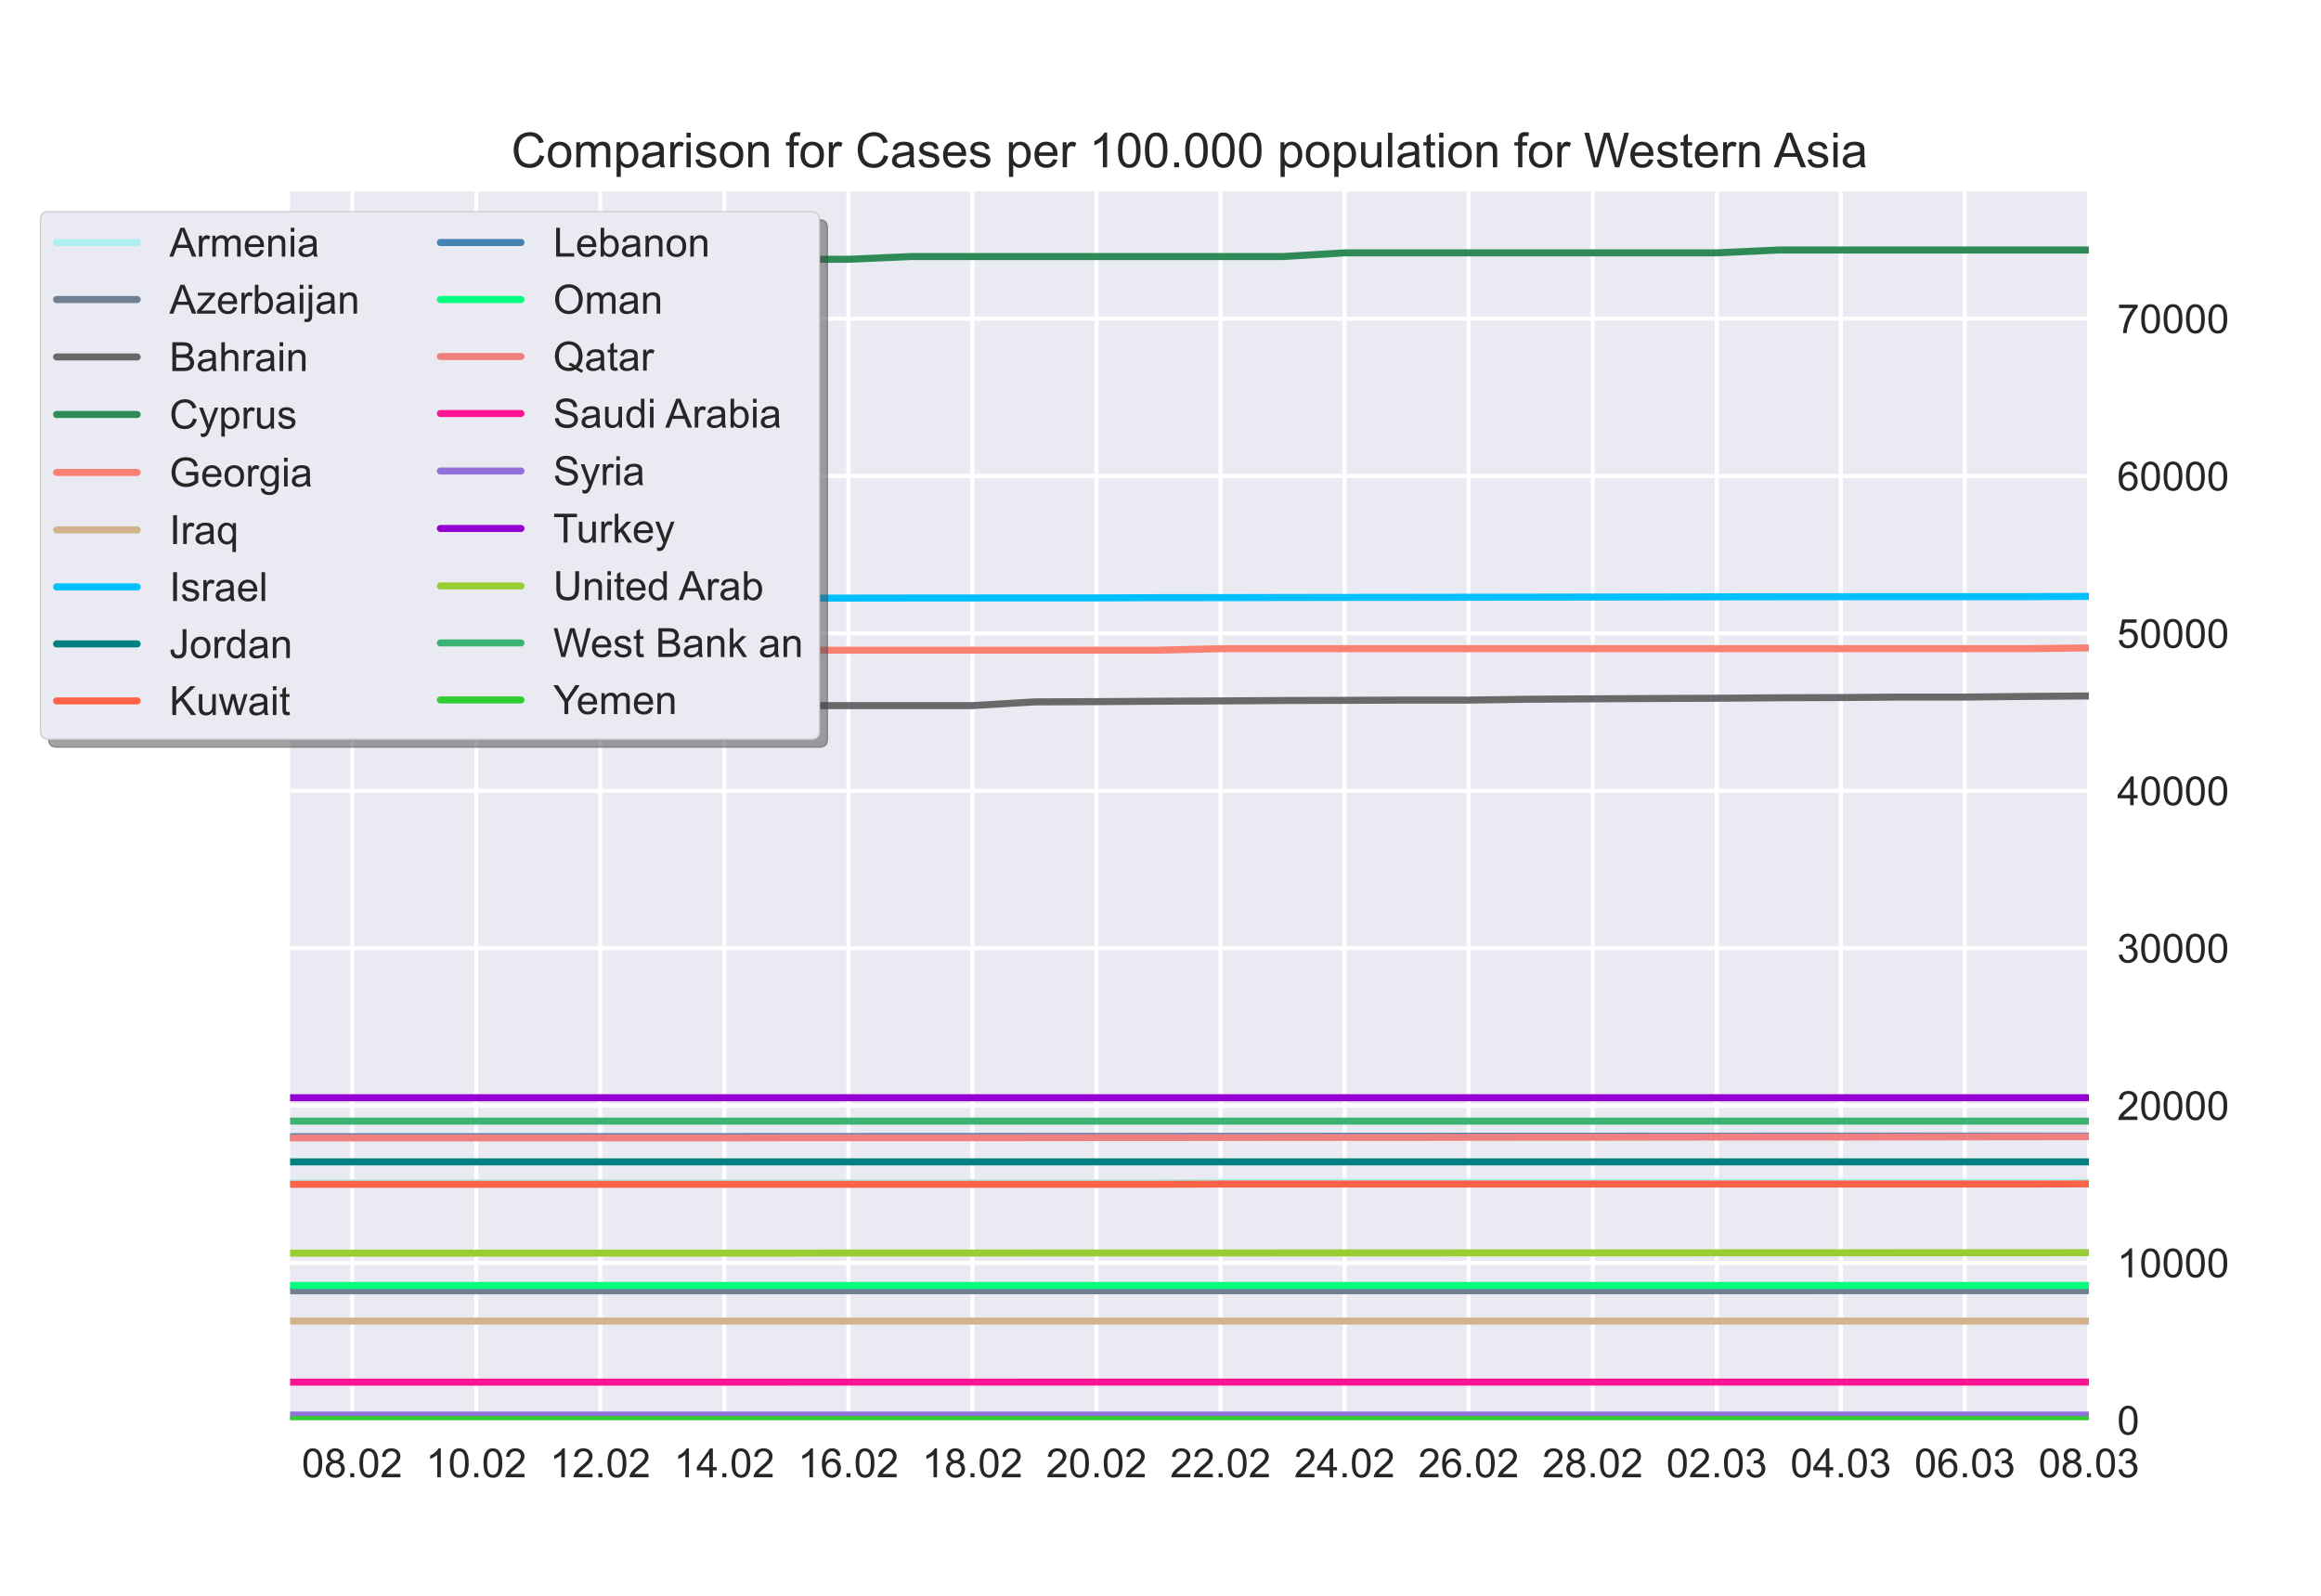 <?xml version="1.0" encoding="utf-8" standalone="no"?>
<!DOCTYPE svg PUBLIC "-//W3C//DTD SVG 1.1//EN"
  "http://www.w3.org/Graphics/SVG/1.1/DTD/svg11.dtd">
<!-- Created with matplotlib (https://matplotlib.org/) -->
<svg height="396pt" version="1.1" viewBox="0 0 576 396" width="576pt" xmlns="http://www.w3.org/2000/svg" xmlns:xlink="http://www.w3.org/1999/xlink">
 <defs>
  <style type="text/css">*{stroke-linecap:butt;stroke-linejoin:round;}</style>
 </defs>
 <g id="figure_1">
  <g id="patch_1">
   <path d="M 0 396 
L 576 396 
L 576 0 
L 0 0 
z
" style="fill:#ffffff;"/>
  </g>
  <g id="axes_1">
   <g id="patch_2">
    <path d="M 72 352.44 
L 518.4 352.44 
L 518.4 47.52 
L 72 47.52 
z
" style="fill:#eaeaf2;"/>
   </g>
   <g id="matplotlib.axis_1">
    <g id="xtick_1">
     <g id="line2d_1">
      <path clip-path="url(#p757bc8da9f)" d="M 87.393 352.44 
L 87.393 47.52 
" style="fill:none;stroke:#ffffff;stroke-linecap:round;"/>
     </g>
     <g id="line2d_2"/>
     <g id="text_1">
      <!-- 08.02 -->
      <g style="fill:#262626;" transform="translate(74.882 366.598)scale(0.1 -0.1)">
       <defs>
        <path d="M 4.156 35.297 
Q 4.156 48 6.766 55.734 
Q 9.375 63.484 14.516 67.672 
Q 19.672 71.875 27.484 71.875 
Q 33.25 71.875 37.594 69.547 
Q 41.938 67.234 44.766 62.859 
Q 47.609 58.5 49.219 52.219 
Q 50.828 45.953 50.828 35.297 
Q 50.828 22.703 48.234 14.969 
Q 45.656 7.234 40.5 3 
Q 35.359 -1.219 27.484 -1.219 
Q 17.141 -1.219 11.234 6.203 
Q 4.156 15.141 4.156 35.297 
z
M 13.188 35.297 
Q 13.188 17.672 17.312 11.828 
Q 21.438 6 27.484 6 
Q 33.547 6 37.672 11.859 
Q 41.797 17.719 41.797 35.297 
Q 41.797 52.984 37.672 58.781 
Q 33.547 64.594 27.391 64.594 
Q 21.344 64.594 17.719 59.469 
Q 13.188 52.938 13.188 35.297 
z
" id="ArialMT-48"/>
        <path d="M 17.672 38.812 
Q 12.203 40.828 9.562 44.531 
Q 6.938 48.25 6.938 53.422 
Q 6.938 61.234 12.547 66.547 
Q 18.172 71.875 27.484 71.875 
Q 36.859 71.875 42.578 66.422 
Q 48.297 60.984 48.297 53.172 
Q 48.297 48.188 45.672 44.5 
Q 43.062 40.828 37.75 38.812 
Q 44.344 36.672 47.781 31.875 
Q 51.219 27.094 51.219 20.453 
Q 51.219 11.281 44.719 5.031 
Q 38.234 -1.219 27.641 -1.219 
Q 17.047 -1.219 10.547 5.047 
Q 4.047 11.328 4.047 20.703 
Q 4.047 27.688 7.594 32.391 
Q 11.141 37.109 17.672 38.812 
z
M 15.922 53.719 
Q 15.922 48.641 19.188 45.406 
Q 22.469 42.188 27.688 42.188 
Q 32.766 42.188 36.016 45.375 
Q 39.266 48.578 39.266 53.219 
Q 39.266 58.062 35.906 61.359 
Q 32.562 64.656 27.594 64.656 
Q 22.562 64.656 19.234 61.422 
Q 15.922 58.203 15.922 53.719 
z
M 13.094 20.656 
Q 13.094 16.891 14.875 13.375 
Q 16.656 9.859 20.172 7.922 
Q 23.688 6 27.734 6 
Q 34.031 6 38.125 10.047 
Q 42.234 14.109 42.234 20.359 
Q 42.234 26.703 38.016 30.859 
Q 33.797 35.016 27.438 35.016 
Q 21.234 35.016 17.156 30.906 
Q 13.094 26.812 13.094 20.656 
z
" id="ArialMT-56"/>
        <path d="M 9.078 0 
L 9.078 10.016 
L 19.094 10.016 
L 19.094 0 
z
" id="ArialMT-46"/>
        <path d="M 50.344 8.453 
L 50.344 0 
L 3.031 0 
Q 2.938 3.172 4.047 6.109 
Q 5.859 10.938 9.828 15.625 
Q 13.812 20.312 21.344 26.469 
Q 33.016 36.031 37.109 41.625 
Q 41.219 47.219 41.219 52.203 
Q 41.219 57.422 37.469 61 
Q 33.734 64.594 27.734 64.594 
Q 21.391 64.594 17.578 60.781 
Q 13.766 56.984 13.719 50.25 
L 4.688 51.172 
Q 5.609 61.281 11.656 66.578 
Q 17.719 71.875 27.938 71.875 
Q 38.234 71.875 44.234 66.156 
Q 50.25 60.453 50.25 52 
Q 50.25 47.703 48.484 43.547 
Q 46.734 39.406 42.656 34.812 
Q 38.578 30.219 29.109 22.219 
Q 21.188 15.578 18.938 13.203 
Q 16.703 10.844 15.234 8.453 
z
" id="ArialMT-50"/>
       </defs>
       <use xlink:href="#ArialMT-48"/>
       <use x="55.615" xlink:href="#ArialMT-56"/>
       <use x="111.23" xlink:href="#ArialMT-46"/>
       <use x="139.014" xlink:href="#ArialMT-48"/>
       <use x="194.629" xlink:href="#ArialMT-50"/>
      </g>
     </g>
    </g>
    <g id="xtick_2">
     <g id="line2d_3">
      <path clip-path="url(#p757bc8da9f)" d="M 118.179 352.44 
L 118.179 47.52 
" style="fill:none;stroke:#ffffff;stroke-linecap:round;"/>
     </g>
     <g id="line2d_4"/>
     <g id="text_2">
      <!-- 10.02 -->
      <g style="fill:#262626;" transform="translate(105.668 366.598)scale(0.1 -0.1)">
       <defs>
        <path d="M 37.25 0 
L 28.469 0 
L 28.469 56 
Q 25.297 52.984 20.141 49.953 
Q 14.984 46.922 10.891 45.406 
L 10.891 53.906 
Q 18.266 57.375 23.781 62.297 
Q 29.297 67.234 31.594 71.875 
L 37.25 71.875 
z
" id="ArialMT-49"/>
       </defs>
       <use xlink:href="#ArialMT-49"/>
       <use x="55.615" xlink:href="#ArialMT-48"/>
       <use x="111.23" xlink:href="#ArialMT-46"/>
       <use x="139.014" xlink:href="#ArialMT-48"/>
       <use x="194.629" xlink:href="#ArialMT-50"/>
      </g>
     </g>
    </g>
    <g id="xtick_3">
     <g id="line2d_5">
      <path clip-path="url(#p757bc8da9f)" d="M 148.966 352.44 
L 148.966 47.52 
" style="fill:none;stroke:#ffffff;stroke-linecap:round;"/>
     </g>
     <g id="line2d_6"/>
     <g id="text_3">
      <!-- 12.02 -->
      <g style="fill:#262626;" transform="translate(136.455 366.598)scale(0.1 -0.1)">
       <use xlink:href="#ArialMT-49"/>
       <use x="55.615" xlink:href="#ArialMT-50"/>
       <use x="111.23" xlink:href="#ArialMT-46"/>
       <use x="139.014" xlink:href="#ArialMT-48"/>
       <use x="194.629" xlink:href="#ArialMT-50"/>
      </g>
     </g>
    </g>
    <g id="xtick_4">
     <g id="line2d_7">
      <path clip-path="url(#p757bc8da9f)" d="M 179.752 352.44 
L 179.752 47.52 
" style="fill:none;stroke:#ffffff;stroke-linecap:round;"/>
     </g>
     <g id="line2d_8"/>
     <g id="text_4">
      <!-- 14.02 -->
      <g style="fill:#262626;" transform="translate(167.241 366.598)scale(0.1 -0.1)">
       <defs>
        <path d="M 32.328 0 
L 32.328 17.141 
L 1.266 17.141 
L 1.266 25.203 
L 33.938 71.578 
L 41.109 71.578 
L 41.109 25.203 
L 50.781 25.203 
L 50.781 17.141 
L 41.109 17.141 
L 41.109 0 
z
M 32.328 25.203 
L 32.328 57.469 
L 9.906 25.203 
z
" id="ArialMT-52"/>
       </defs>
       <use xlink:href="#ArialMT-49"/>
       <use x="55.615" xlink:href="#ArialMT-52"/>
       <use x="111.23" xlink:href="#ArialMT-46"/>
       <use x="139.014" xlink:href="#ArialMT-48"/>
       <use x="194.629" xlink:href="#ArialMT-50"/>
      </g>
     </g>
    </g>
    <g id="xtick_5">
     <g id="line2d_9">
      <path clip-path="url(#p757bc8da9f)" d="M 210.538 352.44 
L 210.538 47.52 
" style="fill:none;stroke:#ffffff;stroke-linecap:round;"/>
     </g>
     <g id="line2d_10"/>
     <g id="text_5">
      <!-- 16.02 -->
      <g style="fill:#262626;" transform="translate(198.027 366.598)scale(0.1 -0.1)">
       <defs>
        <path d="M 49.75 54.047 
L 41.016 53.375 
Q 39.844 58.547 37.703 60.891 
Q 34.125 64.656 28.906 64.656 
Q 24.703 64.656 21.531 62.312 
Q 17.391 59.281 14.984 53.469 
Q 12.594 47.656 12.5 36.922 
Q 15.672 41.75 20.266 44.094 
Q 24.859 46.438 29.891 46.438 
Q 38.672 46.438 44.844 39.969 
Q 51.031 33.5 51.031 23.25 
Q 51.031 16.5 48.125 10.719 
Q 45.219 4.938 40.141 1.859 
Q 35.062 -1.219 28.609 -1.219 
Q 17.625 -1.219 10.688 6.859 
Q 3.766 14.938 3.766 33.5 
Q 3.766 54.25 11.422 63.672 
Q 18.109 71.875 29.438 71.875 
Q 37.891 71.875 43.281 67.141 
Q 48.688 62.406 49.75 54.047 
z
M 13.875 23.188 
Q 13.875 18.656 15.797 14.5 
Q 17.719 10.359 21.188 8.172 
Q 24.656 6 28.469 6 
Q 34.031 6 38.031 10.484 
Q 42.047 14.984 42.047 22.703 
Q 42.047 30.125 38.078 34.391 
Q 34.125 38.672 28.125 38.672 
Q 22.172 38.672 18.016 34.391 
Q 13.875 30.125 13.875 23.188 
z
" id="ArialMT-54"/>
       </defs>
       <use xlink:href="#ArialMT-49"/>
       <use x="55.615" xlink:href="#ArialMT-54"/>
       <use x="111.23" xlink:href="#ArialMT-46"/>
       <use x="139.014" xlink:href="#ArialMT-48"/>
       <use x="194.629" xlink:href="#ArialMT-50"/>
      </g>
     </g>
    </g>
    <g id="xtick_6">
     <g id="line2d_11">
      <path clip-path="url(#p757bc8da9f)" d="M 241.324 352.44 
L 241.324 47.52 
" style="fill:none;stroke:#ffffff;stroke-linecap:round;"/>
     </g>
     <g id="line2d_12"/>
     <g id="text_6">
      <!-- 18.02 -->
      <g style="fill:#262626;" transform="translate(228.813 366.598)scale(0.1 -0.1)">
       <use xlink:href="#ArialMT-49"/>
       <use x="55.615" xlink:href="#ArialMT-56"/>
       <use x="111.23" xlink:href="#ArialMT-46"/>
       <use x="139.014" xlink:href="#ArialMT-48"/>
       <use x="194.629" xlink:href="#ArialMT-50"/>
      </g>
     </g>
    </g>
    <g id="xtick_7">
     <g id="line2d_13">
      <path clip-path="url(#p757bc8da9f)" d="M 272.11 352.44 
L 272.11 47.52 
" style="fill:none;stroke:#ffffff;stroke-linecap:round;"/>
     </g>
     <g id="line2d_14"/>
     <g id="text_7">
      <!-- 20.02 -->
      <g style="fill:#262626;" transform="translate(259.599 366.598)scale(0.1 -0.1)">
       <use xlink:href="#ArialMT-50"/>
       <use x="55.615" xlink:href="#ArialMT-48"/>
       <use x="111.23" xlink:href="#ArialMT-46"/>
       <use x="139.014" xlink:href="#ArialMT-48"/>
       <use x="194.629" xlink:href="#ArialMT-50"/>
      </g>
     </g>
    </g>
    <g id="xtick_8">
     <g id="line2d_15">
      <path clip-path="url(#p757bc8da9f)" d="M 302.897 352.44 
L 302.897 47.52 
" style="fill:none;stroke:#ffffff;stroke-linecap:round;"/>
     </g>
     <g id="line2d_16"/>
     <g id="text_8">
      <!-- 22.02 -->
      <g style="fill:#262626;" transform="translate(290.386 366.598)scale(0.1 -0.1)">
       <use xlink:href="#ArialMT-50"/>
       <use x="55.615" xlink:href="#ArialMT-50"/>
       <use x="111.23" xlink:href="#ArialMT-46"/>
       <use x="139.014" xlink:href="#ArialMT-48"/>
       <use x="194.629" xlink:href="#ArialMT-50"/>
      </g>
     </g>
    </g>
    <g id="xtick_9">
     <g id="line2d_17">
      <path clip-path="url(#p757bc8da9f)" d="M 333.683 352.44 
L 333.683 47.52 
" style="fill:none;stroke:#ffffff;stroke-linecap:round;"/>
     </g>
     <g id="line2d_18"/>
     <g id="text_9">
      <!-- 24.02 -->
      <g style="fill:#262626;" transform="translate(321.172 366.598)scale(0.1 -0.1)">
       <use xlink:href="#ArialMT-50"/>
       <use x="55.615" xlink:href="#ArialMT-52"/>
       <use x="111.23" xlink:href="#ArialMT-46"/>
       <use x="139.014" xlink:href="#ArialMT-48"/>
       <use x="194.629" xlink:href="#ArialMT-50"/>
      </g>
     </g>
    </g>
    <g id="xtick_10">
     <g id="line2d_19">
      <path clip-path="url(#p757bc8da9f)" d="M 364.469 352.44 
L 364.469 47.52 
" style="fill:none;stroke:#ffffff;stroke-linecap:round;"/>
     </g>
     <g id="line2d_20"/>
     <g id="text_10">
      <!-- 26.02 -->
      <g style="fill:#262626;" transform="translate(351.958 366.598)scale(0.1 -0.1)">
       <use xlink:href="#ArialMT-50"/>
       <use x="55.615" xlink:href="#ArialMT-54"/>
       <use x="111.23" xlink:href="#ArialMT-46"/>
       <use x="139.014" xlink:href="#ArialMT-48"/>
       <use x="194.629" xlink:href="#ArialMT-50"/>
      </g>
     </g>
    </g>
    <g id="xtick_11">
     <g id="line2d_21">
      <path clip-path="url(#p757bc8da9f)" d="M 395.255 352.44 
L 395.255 47.52 
" style="fill:none;stroke:#ffffff;stroke-linecap:round;"/>
     </g>
     <g id="line2d_22"/>
     <g id="text_11">
      <!-- 28.02 -->
      <g style="fill:#262626;" transform="translate(382.744 366.598)scale(0.1 -0.1)">
       <use xlink:href="#ArialMT-50"/>
       <use x="55.615" xlink:href="#ArialMT-56"/>
       <use x="111.23" xlink:href="#ArialMT-46"/>
       <use x="139.014" xlink:href="#ArialMT-48"/>
       <use x="194.629" xlink:href="#ArialMT-50"/>
      </g>
     </g>
    </g>
    <g id="xtick_12">
     <g id="line2d_23">
      <path clip-path="url(#p757bc8da9f)" d="M 426.041 352.44 
L 426.041 47.52 
" style="fill:none;stroke:#ffffff;stroke-linecap:round;"/>
     </g>
     <g id="line2d_24"/>
     <g id="text_12">
      <!-- 02.03 -->
      <g style="fill:#262626;" transform="translate(413.53 366.598)scale(0.1 -0.1)">
       <defs>
        <path d="M 4.203 18.891 
L 12.984 20.062 
Q 14.5 12.594 18.141 9.297 
Q 21.781 6 27 6 
Q 33.203 6 37.469 10.297 
Q 41.75 14.594 41.75 20.953 
Q 41.75 27 37.797 30.922 
Q 33.844 34.859 27.734 34.859 
Q 25.25 34.859 21.531 33.891 
L 22.516 41.609 
Q 23.391 41.5 23.922 41.5 
Q 29.547 41.5 34.031 44.422 
Q 38.531 47.359 38.531 53.469 
Q 38.531 58.297 35.25 61.469 
Q 31.984 64.656 26.812 64.656 
Q 21.688 64.656 18.266 61.422 
Q 14.844 58.203 13.875 51.766 
L 5.078 53.328 
Q 6.688 62.156 12.391 67.016 
Q 18.109 71.875 26.609 71.875 
Q 32.469 71.875 37.391 69.359 
Q 42.328 66.844 44.938 62.5 
Q 47.562 58.156 47.562 53.266 
Q 47.562 48.641 45.062 44.828 
Q 42.578 41.016 37.703 38.766 
Q 44.047 37.312 47.562 32.688 
Q 51.078 28.078 51.078 21.141 
Q 51.078 11.766 44.234 5.25 
Q 37.406 -1.266 26.953 -1.266 
Q 17.531 -1.266 11.297 4.344 
Q 5.078 9.969 4.203 18.891 
z
" id="ArialMT-51"/>
       </defs>
       <use xlink:href="#ArialMT-48"/>
       <use x="55.615" xlink:href="#ArialMT-50"/>
       <use x="111.23" xlink:href="#ArialMT-46"/>
       <use x="139.014" xlink:href="#ArialMT-48"/>
       <use x="194.629" xlink:href="#ArialMT-51"/>
      </g>
     </g>
    </g>
    <g id="xtick_13">
     <g id="line2d_25">
      <path clip-path="url(#p757bc8da9f)" d="M 456.828 352.44 
L 456.828 47.52 
" style="fill:none;stroke:#ffffff;stroke-linecap:round;"/>
     </g>
     <g id="line2d_26"/>
     <g id="text_13">
      <!-- 04.03 -->
      <g style="fill:#262626;" transform="translate(444.317 366.598)scale(0.1 -0.1)">
       <use xlink:href="#ArialMT-48"/>
       <use x="55.615" xlink:href="#ArialMT-52"/>
       <use x="111.23" xlink:href="#ArialMT-46"/>
       <use x="139.014" xlink:href="#ArialMT-48"/>
       <use x="194.629" xlink:href="#ArialMT-51"/>
      </g>
     </g>
    </g>
    <g id="xtick_14">
     <g id="line2d_27">
      <path clip-path="url(#p757bc8da9f)" d="M 487.614 352.44 
L 487.614 47.52 
" style="fill:none;stroke:#ffffff;stroke-linecap:round;"/>
     </g>
     <g id="line2d_28"/>
     <g id="text_14">
      <!-- 06.03 -->
      <g style="fill:#262626;" transform="translate(475.103 366.598)scale(0.1 -0.1)">
       <use xlink:href="#ArialMT-48"/>
       <use x="55.615" xlink:href="#ArialMT-54"/>
       <use x="111.23" xlink:href="#ArialMT-46"/>
       <use x="139.014" xlink:href="#ArialMT-48"/>
       <use x="194.629" xlink:href="#ArialMT-51"/>
      </g>
     </g>
    </g>
    <g id="xtick_15">
     <g id="line2d_29">
      <path clip-path="url(#p757bc8da9f)" d="M 518.4 352.44 
L 518.4 47.52 
" style="fill:none;stroke:#ffffff;stroke-linecap:round;"/>
     </g>
     <g id="line2d_30"/>
     <g id="text_15">
      <!-- 08.03 -->
      <g style="fill:#262626;" transform="translate(505.889 366.598)scale(0.1 -0.1)">
       <use xlink:href="#ArialMT-48"/>
       <use x="55.615" xlink:href="#ArialMT-56"/>
       <use x="111.23" xlink:href="#ArialMT-46"/>
       <use x="139.014" xlink:href="#ArialMT-48"/>
       <use x="194.629" xlink:href="#ArialMT-51"/>
      </g>
     </g>
    </g>
   </g>
   <g id="matplotlib.axis_2">
    <g id="ytick_1">
     <g id="line2d_31">
      <path clip-path="url(#p757bc8da9f)" d="M 72 352.44 
L 518.4 352.44 
" style="fill:none;stroke:#ffffff;stroke-linecap:round;"/>
     </g>
     <g id="line2d_32"/>
     <g id="text_16">
      <!-- 0 -->
      <g style="fill:#262626;" transform="translate(525.4 356.019)scale(0.1 -0.1)">
       <use xlink:href="#ArialMT-48"/>
      </g>
     </g>
    </g>
    <g id="ytick_2">
     <g id="line2d_33">
      <path clip-path="url(#p757bc8da9f)" d="M 72 313.389 
L 518.4 313.389 
" style="fill:none;stroke:#ffffff;stroke-linecap:round;"/>
     </g>
     <g id="line2d_34"/>
     <g id="text_17">
      <!-- 10000 -->
      <g style="fill:#262626;" transform="translate(525.4 316.968)scale(0.1 -0.1)">
       <use xlink:href="#ArialMT-49"/>
       <use x="55.615" xlink:href="#ArialMT-48"/>
       <use x="111.23" xlink:href="#ArialMT-48"/>
       <use x="166.846" xlink:href="#ArialMT-48"/>
       <use x="222.461" xlink:href="#ArialMT-48"/>
      </g>
     </g>
    </g>
    <g id="ytick_3">
     <g id="line2d_35">
      <path clip-path="url(#p757bc8da9f)" d="M 72 274.338 
L 518.4 274.338 
" style="fill:none;stroke:#ffffff;stroke-linecap:round;"/>
     </g>
     <g id="line2d_36"/>
     <g id="text_18">
      <!-- 20000 -->
      <g style="fill:#262626;" transform="translate(525.4 277.917)scale(0.1 -0.1)">
       <use xlink:href="#ArialMT-50"/>
       <use x="55.615" xlink:href="#ArialMT-48"/>
       <use x="111.23" xlink:href="#ArialMT-48"/>
       <use x="166.846" xlink:href="#ArialMT-48"/>
       <use x="222.461" xlink:href="#ArialMT-48"/>
      </g>
     </g>
    </g>
    <g id="ytick_4">
     <g id="line2d_37">
      <path clip-path="url(#p757bc8da9f)" d="M 72 235.287 
L 518.4 235.287 
" style="fill:none;stroke:#ffffff;stroke-linecap:round;"/>
     </g>
     <g id="line2d_38"/>
     <g id="text_19">
      <!-- 30000 -->
      <g style="fill:#262626;" transform="translate(525.4 238.865)scale(0.1 -0.1)">
       <use xlink:href="#ArialMT-51"/>
       <use x="55.615" xlink:href="#ArialMT-48"/>
       <use x="111.23" xlink:href="#ArialMT-48"/>
       <use x="166.846" xlink:href="#ArialMT-48"/>
       <use x="222.461" xlink:href="#ArialMT-48"/>
      </g>
     </g>
    </g>
    <g id="ytick_5">
     <g id="line2d_39">
      <path clip-path="url(#p757bc8da9f)" d="M 72 196.235 
L 518.4 196.235 
" style="fill:none;stroke:#ffffff;stroke-linecap:round;"/>
     </g>
     <g id="line2d_40"/>
     <g id="text_20">
      <!-- 40000 -->
      <g style="fill:#262626;" transform="translate(525.4 199.814)scale(0.1 -0.1)">
       <use xlink:href="#ArialMT-52"/>
       <use x="55.615" xlink:href="#ArialMT-48"/>
       <use x="111.23" xlink:href="#ArialMT-48"/>
       <use x="166.846" xlink:href="#ArialMT-48"/>
       <use x="222.461" xlink:href="#ArialMT-48"/>
      </g>
     </g>
    </g>
    <g id="ytick_6">
     <g id="line2d_41">
      <path clip-path="url(#p757bc8da9f)" d="M 72 157.184 
L 518.4 157.184 
" style="fill:none;stroke:#ffffff;stroke-linecap:round;"/>
     </g>
     <g id="line2d_42"/>
     <g id="text_21">
      <!-- 50000 -->
      <g style="fill:#262626;" transform="translate(525.4 160.763)scale(0.1 -0.1)">
       <defs>
        <path d="M 4.156 18.75 
L 13.375 19.531 
Q 14.406 12.797 18.141 9.391 
Q 21.875 6 27.156 6 
Q 33.5 6 37.891 10.781 
Q 42.281 15.578 42.281 23.484 
Q 42.281 31 38.062 35.344 
Q 33.844 39.703 27 39.703 
Q 22.75 39.703 19.328 37.766 
Q 15.922 35.844 13.969 32.766 
L 5.719 33.844 
L 12.641 70.609 
L 48.25 70.609 
L 48.25 62.203 
L 19.672 62.203 
L 15.828 42.969 
Q 22.266 47.469 29.344 47.469 
Q 38.719 47.469 45.156 40.969 
Q 51.609 34.469 51.609 24.266 
Q 51.609 14.547 45.953 7.469 
Q 39.062 -1.219 27.156 -1.219 
Q 17.391 -1.219 11.203 4.25 
Q 5.031 9.719 4.156 18.75 
z
" id="ArialMT-53"/>
       </defs>
       <use xlink:href="#ArialMT-53"/>
       <use x="55.615" xlink:href="#ArialMT-48"/>
       <use x="111.23" xlink:href="#ArialMT-48"/>
       <use x="166.846" xlink:href="#ArialMT-48"/>
       <use x="222.461" xlink:href="#ArialMT-48"/>
      </g>
     </g>
    </g>
    <g id="ytick_7">
     <g id="line2d_43">
      <path clip-path="url(#p757bc8da9f)" d="M 72 118.133 
L 518.4 118.133 
" style="fill:none;stroke:#ffffff;stroke-linecap:round;"/>
     </g>
     <g id="line2d_44"/>
     <g id="text_22">
      <!-- 60000 -->
      <g style="fill:#262626;" transform="translate(525.4 121.712)scale(0.1 -0.1)">
       <use xlink:href="#ArialMT-54"/>
       <use x="55.615" xlink:href="#ArialMT-48"/>
       <use x="111.23" xlink:href="#ArialMT-48"/>
       <use x="166.846" xlink:href="#ArialMT-48"/>
       <use x="222.461" xlink:href="#ArialMT-48"/>
      </g>
     </g>
    </g>
    <g id="ytick_8">
     <g id="line2d_45">
      <path clip-path="url(#p757bc8da9f)" d="M 72 79.082 
L 518.4 79.082 
" style="fill:none;stroke:#ffffff;stroke-linecap:round;"/>
     </g>
     <g id="line2d_46"/>
     <g id="text_23">
      <!-- 70000 -->
      <g style="fill:#262626;" transform="translate(525.4 82.661)scale(0.1 -0.1)">
       <defs>
        <path d="M 4.734 62.203 
L 4.734 70.656 
L 51.078 70.656 
L 51.078 63.812 
Q 44.234 56.547 37.516 44.484 
Q 30.812 32.422 27.156 19.672 
Q 24.516 10.688 23.781 0 
L 14.75 0 
Q 14.891 8.453 18.062 20.406 
Q 21.234 32.375 27.172 43.484 
Q 33.109 54.594 39.797 62.203 
z
" id="ArialMT-55"/>
       </defs>
       <use xlink:href="#ArialMT-55"/>
       <use x="55.615" xlink:href="#ArialMT-48"/>
       <use x="111.23" xlink:href="#ArialMT-48"/>
       <use x="166.846" xlink:href="#ArialMT-48"/>
       <use x="222.461" xlink:href="#ArialMT-48"/>
      </g>
     </g>
    </g>
   </g>
   <g id="line2d_47">
    <path clip-path="url(#p757bc8da9f)" d="M 72 293.549 
L 87.393 293.509 
L 102.786 293.506 
L 118.179 293.506 
L 133.572 293.506 
L 148.966 293.506 
L 164.359 293.506 
L 179.752 293.506 
L 195.145 293.506 
L 210.538 293.506 
L 225.931 293.506 
L 241.324 293.506 
L 256.717 293.506 
L 272.11 293.506 
L 287.503 293.506 
L 302.897 293.442 
L 318.29 293.442 
L 333.683 293.442 
L 349.076 293.442 
L 364.469 293.442 
L 379.862 293.442 
L 395.255 293.442 
L 410.648 293.442 
L 426.041 293.442 
L 441.434 293.442 
L 456.828 293.442 
L 472.221 293.442 
L 487.614 293.442 
L 503.007 293.442 
L 518.4 293.377 
" style="fill:none;stroke:#afeeee;stroke-linecap:round;stroke-width:1.75;"/>
   </g>
   <g id="line2d_48">
    <path clip-path="url(#p757bc8da9f)" d="M 72 320.317 
L 87.393 320.316 
L 102.786 320.314 
L 118.179 320.314 
L 133.572 320.313 
L 148.966 320.312 
L 164.359 320.312 
L 179.752 320.311 
L 195.145 320.31 
L 210.538 320.31 
L 225.931 320.309 
L 241.324 320.308 
L 256.717 320.308 
L 272.11 320.307 
L 287.503 320.306 
L 302.897 320.305 
L 318.29 320.304 
L 333.683 320.303 
L 349.076 320.302 
L 364.469 320.301 
L 379.862 320.301 
L 395.255 320.3 
L 410.648 320.298 
L 426.041 320.297 
L 441.434 320.296 
L 456.828 320.295 
L 472.221 320.293 
L 487.614 320.293 
L 503.007 320.291 
L 518.4 320.289 
" style="fill:none;stroke:#708090;stroke-linecap:round;stroke-width:1.75;"/>
   </g>
   <g id="line2d_49">
    <path clip-path="url(#p757bc8da9f)" d="M 72 175.103 
L 87.393 175.103 
L 102.786 175.103 
L 118.179 175.103 
L 133.572 175.103 
L 148.966 175.103 
L 164.359 175.103 
L 179.752 175.103 
L 195.145 175.103 
L 210.538 175.103 
L 225.931 175.103 
L 241.324 175.103 
L 256.717 174.178 
L 272.11 174.115 
L 287.503 174.015 
L 302.897 173.937 
L 318.29 173.839 
L 333.683 173.793 
L 349.076 173.733 
L 364.469 173.733 
L 379.862 173.516 
L 395.255 173.422 
L 410.648 173.334 
L 426.041 173.275 
L 441.434 173.155 
L 456.828 173.096 
L 472.221 172.979 
L 487.614 172.979 
L 503.007 172.82 
L 518.4 172.707 
" style="fill:none;stroke:#696969;stroke-linecap:round;stroke-width:1.75;"/>
   </g>
   <g id="line2d_50">
    <path clip-path="url(#p757bc8da9f)" d="M 72 64.952 
L 87.393 64.952 
L 102.786 64.952 
L 118.179 64.347 
L 133.572 64.347 
L 148.966 64.347 
L 164.359 64.347 
L 179.752 64.347 
L 195.145 64.347 
L 210.538 64.347 
L 225.931 63.671 
L 241.324 63.671 
L 256.717 63.671 
L 272.11 63.671 
L 287.503 63.671 
L 302.897 63.671 
L 318.29 63.671 
L 333.683 62.751 
L 349.076 62.751 
L 364.469 62.751 
L 379.862 62.751 
L 395.255 62.751 
L 410.648 62.751 
L 426.041 62.751 
L 441.434 62.04 
L 456.828 62.04 
L 472.221 62.04 
L 487.614 62.04 
L 503.007 62.04 
L 518.4 62.04 
" style="fill:none;stroke:#2e8b57;stroke-linecap:round;stroke-width:1.75;"/>
   </g>
   <g id="line2d_51">
    <path clip-path="url(#p757bc8da9f)" d="M 72 161.996 
L 87.393 161.682 
L 102.786 161.682 
L 118.179 161.682 
L 133.572 161.682 
L 148.966 161.682 
L 164.359 161.682 
L 179.752 161.682 
L 195.145 161.348 
L 210.538 161.348 
L 225.931 161.348 
L 241.324 161.348 
L 256.717 161.348 
L 272.11 161.348 
L 287.503 161.348 
L 302.897 160.976 
L 318.29 160.976 
L 333.683 160.976 
L 349.076 160.976 
L 364.469 160.976 
L 379.862 160.976 
L 395.255 160.976 
L 410.648 160.976 
L 426.041 160.976 
L 441.434 160.976 
L 456.828 160.976 
L 472.221 160.976 
L 487.614 160.976 
L 503.007 160.976 
L 518.4 160.772 
" style="fill:none;stroke:#fa8072;stroke-linecap:round;stroke-width:1.75;"/>
   </g>
   <g id="line2d_52">
    <path clip-path="url(#p757bc8da9f)" d="M 72 327.833 
L 87.393 327.833 
L 102.786 327.833 
L 118.179 327.833 
L 133.572 327.833 
L 148.966 327.833 
L 164.359 327.833 
L 179.752 327.833 
L 195.145 327.833 
L 210.538 327.833 
L 225.931 327.833 
L 241.324 327.833 
L 256.717 327.833 
L 272.11 327.833 
L 287.503 327.833 
L 302.897 327.833 
L 318.29 327.833 
L 333.683 327.833 
L 349.076 327.833 
L 364.469 327.833 
L 379.862 327.833 
L 395.255 327.833 
L 410.648 327.833 
L 426.041 327.833 
L 441.434 327.833 
L 456.828 327.833 
L 472.221 327.833 
L 487.614 327.833 
L 503.007 327.833 
L 518.4 327.833 
" style="fill:none;stroke:#d2b48c;stroke-linecap:round;stroke-width:1.75;"/>
   </g>
   <g id="line2d_53">
    <path clip-path="url(#p757bc8da9f)" d="M 72 148.578 
L 87.393 148.562 
L 102.786 148.546 
L 118.179 148.532 
L 133.572 148.524 
L 148.966 148.507 
L 164.359 148.483 
L 179.752 148.451 
L 195.145 148.446 
L 210.538 148.419 
L 225.931 148.398 
L 241.324 148.387 
L 256.717 148.374 
L 272.11 148.374 
L 287.503 148.317 
L 302.897 148.306 
L 318.29 148.273 
L 333.683 148.249 
L 349.076 148.235 
L 364.469 148.21 
L 379.862 148.188 
L 395.255 148.162 
L 410.648 148.146 
L 426.041 148.114 
L 441.434 148.092 
L 456.828 148.079 
L 472.221 148.067 
L 487.614 148.067 
L 503.007 148.067 
L 518.4 147.996 
" style="fill:none;stroke:#00bfff;stroke-linecap:round;stroke-width:1.75;"/>
   </g>
   <g id="line2d_54">
    <path clip-path="url(#p757bc8da9f)" d="M 72 288.326 
L 87.393 288.326 
L 102.786 288.326 
L 118.179 288.326 
L 133.572 288.326 
L 148.966 288.326 
L 164.359 288.326 
L 179.752 288.326 
L 195.145 288.326 
L 210.538 288.326 
L 225.931 288.326 
L 241.324 288.326 
L 256.717 288.326 
L 272.11 288.326 
L 287.503 288.326 
L 302.897 288.326 
L 318.29 288.326 
L 333.683 288.326 
L 349.076 288.326 
L 364.469 288.326 
L 379.862 288.326 
L 395.255 288.326 
L 410.648 288.326 
L 426.041 288.326 
L 441.434 288.326 
L 456.828 288.326 
L 472.221 288.326 
L 487.614 288.326 
L 503.007 288.326 
L 518.4 288.326 
" style="fill:none;stroke:#008080;stroke-linecap:round;stroke-width:1.75;"/>
   </g>
   <g id="line2d_55">
    <path clip-path="url(#p757bc8da9f)" d="M 72 293.877 
L 87.393 293.877 
L 102.786 293.877 
L 118.179 293.877 
L 133.572 293.877 
L 148.966 293.877 
L 164.359 293.877 
L 179.752 293.877 
L 195.145 293.877 
L 210.538 293.877 
L 225.931 293.877 
L 241.324 293.877 
L 256.717 293.877 
L 272.11 293.877 
L 287.503 293.877 
L 302.897 293.824 
L 318.29 293.824 
L 333.683 293.824 
L 349.076 293.824 
L 364.469 293.824 
L 379.862 293.824 
L 395.255 293.824 
L 410.648 293.824 
L 426.041 293.824 
L 441.434 293.824 
L 456.828 293.824 
L 472.221 293.824 
L 487.614 293.824 
L 503.007 293.824 
L 518.4 293.789 
" style="fill:none;stroke:#ff6347;stroke-linecap:round;stroke-width:1.75;"/>
   </g>
   <g id="line2d_56">
    <path clip-path="url(#p757bc8da9f)" d="M 72 282.092 
L 87.393 282.079 
L 102.786 282.071 
L 118.179 282.071 
L 133.572 282.071 
L 148.966 282.058 
L 164.359 282.051 
L 179.752 282.051 
L 195.145 282.04 
L 210.538 282.034 
L 225.931 282.027 
L 241.324 282.027 
L 256.717 282.027 
L 272.11 282.007 
L 287.503 282.007 
L 302.897 281.992 
L 318.29 281.992 
L 333.683 281.983 
L 349.076 281.976 
L 364.469 281.968 
L 379.862 281.961 
L 395.255 281.961 
L 410.648 281.948 
L 426.041 281.948 
L 441.434 281.935 
L 456.828 281.935 
L 472.221 281.922 
L 487.614 281.922 
L 503.007 281.922 
L 518.4 281.915 
" style="fill:none;stroke:#4682b4;stroke-linecap:round;stroke-width:1.75;"/>
   </g>
   <g id="line2d_57">
    <path clip-path="url(#p757bc8da9f)" d="M 72 319 
L 87.393 319 
L 102.786 319 
L 118.179 319 
L 133.572 319 
L 148.966 319 
L 164.359 319 
L 179.752 319 
L 195.145 319 
L 210.538 319 
L 225.931 319 
L 241.324 319 
L 256.717 319 
L 272.11 319 
L 287.503 319 
L 302.897 319 
L 318.29 319 
L 333.683 319 
L 349.076 319 
L 364.469 319 
L 379.862 319 
L 395.255 319 
L 410.648 319 
L 426.041 319 
L 441.434 319 
L 456.828 319 
L 472.221 319 
L 487.614 319 
L 503.007 319 
L 518.4 319 
" style="fill:none;stroke:#00ff7f;stroke-linecap:round;stroke-width:1.75;"/>
   </g>
   <g id="line2d_58">
    <path clip-path="url(#p757bc8da9f)" d="M 72 282.387 
L 87.393 282.379 
L 102.786 282.374 
L 118.179 282.374 
L 133.572 282.374 
L 148.966 282.368 
L 164.359 282.368 
L 179.752 282.368 
L 195.145 282.335 
L 210.538 282.326 
L 225.931 282.326 
L 241.324 282.326 
L 256.717 282.306 
L 272.11 282.293 
L 287.503 282.284 
L 302.897 282.272 
L 318.29 282.26 
L 333.683 282.26 
L 349.076 282.26 
L 364.469 282.23 
L 379.862 282.213 
L 395.255 282.213 
L 410.648 282.182 
L 426.041 282.167 
L 441.434 282.167 
L 456.828 282.167 
L 472.221 282.147 
L 487.614 282.116 
L 503.007 282.098 
L 518.4 282.081 
" style="fill:none;stroke:#f08080;stroke-linecap:round;stroke-width:1.75;"/>
   </g>
   <g id="line2d_59">
    <path clip-path="url(#p757bc8da9f)" d="M 72 342.987 
L 87.393 342.986 
L 102.786 342.986 
L 118.179 342.985 
L 133.572 342.985 
L 148.966 342.985 
L 164.359 342.984 
L 179.752 342.983 
L 195.145 342.982 
L 210.538 342.981 
L 225.931 342.981 
L 241.324 342.981 
L 256.717 342.98 
L 272.11 342.979 
L 287.503 342.979 
L 302.897 342.978 
L 318.29 342.978 
L 333.683 342.977 
L 349.076 342.977 
L 364.469 342.976 
L 379.862 342.975 
L 395.255 342.974 
L 410.648 342.973 
L 426.041 342.972 
L 441.434 342.972 
L 456.828 342.971 
L 472.221 342.97 
L 487.614 342.969 
L 503.007 342.968 
L 518.4 342.967 
" style="fill:none;stroke:#ff1493;stroke-linecap:round;stroke-width:1.75;"/>
   </g>
   <g id="line2d_60">
    <path clip-path="url(#p757bc8da9f)" d="M 72 351.158 
L 87.393 351.158 
L 102.786 351.158 
L 118.179 351.158 
L 133.572 351.158 
L 148.966 351.158 
L 164.359 351.158 
L 179.752 351.158 
L 195.145 351.158 
L 210.538 351.158 
L 225.931 351.158 
L 241.324 351.158 
L 256.717 351.158 
L 272.11 351.158 
L 287.503 351.158 
L 302.897 351.158 
L 318.29 351.158 
L 333.683 351.158 
L 349.076 351.158 
L 364.469 351.158 
L 379.862 351.158 
L 395.255 351.158 
L 410.648 351.158 
L 426.041 351.158 
L 441.434 351.158 
L 456.828 351.158 
L 472.221 351.158 
L 487.614 351.158 
L 503.007 351.158 
L 518.4 351.158 
" style="fill:none;stroke:#9370db;stroke-linecap:round;stroke-width:1.75;"/>
   </g>
   <g id="line2d_61">
    <path clip-path="url(#p757bc8da9f)" d="M 72 272.404 
L 87.393 272.404 
L 102.786 272.404 
L 118.179 272.404 
L 133.572 272.404 
L 148.966 272.404 
L 164.359 272.404 
L 179.752 272.404 
L 195.145 272.404 
L 210.538 272.404 
L 225.931 272.404 
L 241.324 272.404 
L 256.717 272.404 
L 272.11 272.404 
L 287.503 272.404 
L 302.897 272.404 
L 318.29 272.404 
L 333.683 272.404 
L 349.076 272.404 
L 364.469 272.404 
L 379.862 272.404 
L 395.255 272.404 
L 410.648 272.404 
L 426.041 272.404 
L 441.434 272.404 
L 456.828 272.404 
L 472.221 272.404 
L 487.614 272.404 
L 503.007 272.404 
L 518.4 272.404 
" style="fill:none;stroke:#9400d3;stroke-linecap:round;stroke-width:1.75;"/>
   </g>
   <g id="line2d_62">
    <path clip-path="url(#p757bc8da9f)" d="M 72 310.984 
L 87.393 310.982 
L 102.786 310.977 
L 118.179 310.972 
L 133.572 310.969 
L 148.966 310.966 
L 164.359 310.966 
L 179.752 310.96 
L 195.145 310.957 
L 210.538 310.953 
L 225.931 310.949 
L 241.324 310.944 
L 256.717 310.939 
L 272.11 310.936 
L 287.503 310.933 
L 302.897 310.929 
L 318.29 310.924 
L 333.683 310.919 
L 349.076 310.914 
L 364.469 310.908 
L 379.862 310.906 
L 395.255 310.903 
L 410.648 310.898 
L 426.041 310.893 
L 441.434 310.888 
L 456.828 310.882 
L 472.221 310.877 
L 487.614 310.877 
L 503.007 310.866 
L 518.4 310.861 
" style="fill:none;stroke:#9acd32;stroke-linecap:round;stroke-width:1.75;"/>
   </g>
   <g id="line2d_63">
    <path clip-path="url(#p757bc8da9f)" d="M 72 278.219 
L 87.393 278.219 
L 102.786 278.219 
L 118.179 278.219 
L 133.572 278.219 
L 148.966 278.219 
L 164.359 278.219 
L 179.752 278.219 
L 195.145 278.219 
L 210.538 278.219 
L 225.931 278.219 
L 241.324 278.219 
L 256.717 278.219 
L 272.11 278.219 
L 287.503 278.219 
L 302.897 278.219 
L 318.29 278.219 
L 333.683 278.219 
L 349.076 278.219 
L 364.469 278.219 
L 379.862 278.219 
L 395.255 278.219 
L 410.648 278.219 
L 426.041 278.219 
L 441.434 278.219 
L 456.828 278.219 
L 472.221 278.219 
L 487.614 278.219 
L 503.007 278.219 
L 518.4 278.219 
" style="fill:none;stroke:#3cb371;stroke-linecap:round;stroke-width:1.75;"/>
   </g>
   <g id="line2d_64">
    <path clip-path="url(#p757bc8da9f)" d="M 72 352.275 
L 87.393 352.275 
L 102.786 352.275 
L 118.179 352.275 
L 133.572 352.275 
L 148.966 352.275 
L 164.359 352.275 
L 179.752 352.275 
L 195.145 352.275 
L 210.538 352.275 
L 225.931 352.275 
L 241.324 352.275 
L 256.717 352.275 
L 272.11 352.275 
L 287.503 352.275 
L 302.897 352.275 
L 318.29 352.275 
L 333.683 352.275 
L 349.076 352.275 
L 364.469 352.275 
L 379.862 352.275 
L 395.255 352.275 
L 410.648 352.275 
L 426.041 352.275 
L 441.434 352.275 
L 456.828 352.275 
L 472.221 352.275 
L 487.614 352.275 
L 503.007 352.275 
L 518.4 352.275 
" style="fill:none;stroke:#32cd32;stroke-linecap:round;stroke-width:1.75;"/>
   </g>
   <g id="patch_3">
    <path d="M 72 352.44 
L 72 47.52 
" style="fill:none;"/>
   </g>
   <g id="patch_4">
    <path d="M 518.4 352.44 
L 518.4 47.52 
" style="fill:none;"/>
   </g>
   <g id="patch_5">
    <path d="M 72 352.44 
L 518.4 352.44 
" style="fill:none;"/>
   </g>
   <g id="patch_6">
    <path d="M 72 47.52 
L 518.4 47.52 
" style="fill:none;"/>
   </g>
   <g id="text_24">
    <!-- Comparison for Cases per 100.000 population for Western Asia -->
    <g style="fill:#262626;" transform="translate(126.891 41.52)scale(0.12 -0.12)">
     <defs>
      <path d="M 58.797 25.094 
L 68.266 22.703 
Q 65.281 11.031 57.547 4.906 
Q 49.812 -1.219 38.625 -1.219 
Q 27.047 -1.219 19.797 3.484 
Q 12.547 8.203 8.766 17.141 
Q 4.984 26.078 4.984 36.328 
Q 4.984 47.516 9.25 55.828 
Q 13.531 64.156 21.406 68.469 
Q 29.297 72.797 38.766 72.797 
Q 49.516 72.797 56.828 67.328 
Q 64.156 61.859 67.047 51.953 
L 57.719 49.75 
Q 55.219 57.562 50.484 61.125 
Q 45.75 64.703 38.578 64.703 
Q 30.328 64.703 24.781 60.734 
Q 19.234 56.781 16.984 50.109 
Q 14.75 43.453 14.75 36.375 
Q 14.75 27.25 17.406 20.438 
Q 20.062 13.625 25.672 10.25 
Q 31.297 6.891 37.844 6.891 
Q 45.797 6.891 51.312 11.469 
Q 56.844 16.062 58.797 25.094 
z
" id="ArialMT-67"/>
      <path d="M 3.328 25.922 
Q 3.328 40.328 11.328 47.266 
Q 18.016 53.031 27.641 53.031 
Q 38.328 53.031 45.109 46.016 
Q 51.906 39.016 51.906 26.656 
Q 51.906 16.656 48.906 10.906 
Q 45.906 5.172 40.156 2 
Q 34.422 -1.172 27.641 -1.172 
Q 16.75 -1.172 10.031 5.812 
Q 3.328 12.797 3.328 25.922 
z
M 12.359 25.922 
Q 12.359 15.969 16.703 11.016 
Q 21.047 6.062 27.641 6.062 
Q 34.188 6.062 38.531 11.031 
Q 42.875 16.016 42.875 26.219 
Q 42.875 35.844 38.5 40.797 
Q 34.125 45.75 27.641 45.75 
Q 21.047 45.75 16.703 40.812 
Q 12.359 35.891 12.359 25.922 
z
" id="ArialMT-111"/>
      <path d="M 6.594 0 
L 6.594 51.859 
L 14.453 51.859 
L 14.453 44.578 
Q 16.891 48.391 20.938 50.703 
Q 25 53.031 30.172 53.031 
Q 35.938 53.031 39.625 50.641 
Q 43.312 48.25 44.828 43.953 
Q 50.984 53.031 60.844 53.031 
Q 68.562 53.031 72.703 48.75 
Q 76.859 44.484 76.859 35.594 
L 76.859 0 
L 68.109 0 
L 68.109 32.672 
Q 68.109 37.938 67.25 40.25 
Q 66.406 42.578 64.156 43.984 
Q 61.922 45.406 58.891 45.406 
Q 53.422 45.406 49.797 41.766 
Q 46.188 38.141 46.188 30.125 
L 46.188 0 
L 37.406 0 
L 37.406 33.688 
Q 37.406 39.547 35.25 42.469 
Q 33.109 45.406 28.219 45.406 
Q 24.516 45.406 21.359 43.453 
Q 18.219 41.5 16.797 37.734 
Q 15.375 33.984 15.375 26.906 
L 15.375 0 
z
" id="ArialMT-109"/>
      <path d="M 6.594 -19.875 
L 6.594 51.859 
L 14.594 51.859 
L 14.594 45.125 
Q 17.438 49.078 21 51.047 
Q 24.562 53.031 29.641 53.031 
Q 36.281 53.031 41.359 49.609 
Q 46.438 46.188 49.016 39.953 
Q 51.609 33.734 51.609 26.312 
Q 51.609 18.359 48.75 11.984 
Q 45.906 5.609 40.453 2.219 
Q 35.016 -1.172 29 -1.172 
Q 24.609 -1.172 21.109 0.688 
Q 17.625 2.547 15.375 5.375 
L 15.375 -19.875 
z
M 14.547 25.641 
Q 14.547 15.625 18.594 10.844 
Q 22.656 6.062 28.422 6.062 
Q 34.281 6.062 38.453 11.016 
Q 42.625 15.969 42.625 26.375 
Q 42.625 36.281 38.547 41.203 
Q 34.469 46.141 28.812 46.141 
Q 23.188 46.141 18.859 40.891 
Q 14.547 35.641 14.547 25.641 
z
" id="ArialMT-112"/>
      <path d="M 40.438 6.391 
Q 35.547 2.25 31.031 0.531 
Q 26.516 -1.172 21.344 -1.172 
Q 12.797 -1.172 8.203 3 
Q 3.609 7.172 3.609 13.672 
Q 3.609 17.484 5.344 20.625 
Q 7.078 23.781 9.891 25.688 
Q 12.703 27.594 16.219 28.562 
Q 18.797 29.25 24.031 29.891 
Q 34.672 31.156 39.703 32.906 
Q 39.75 34.719 39.75 35.203 
Q 39.75 40.578 37.25 42.781 
Q 33.891 45.75 27.25 45.75 
Q 21.047 45.75 18.094 43.578 
Q 15.141 41.406 13.719 35.891 
L 5.125 37.062 
Q 6.297 42.578 8.984 45.969 
Q 11.672 49.359 16.75 51.188 
Q 21.828 53.031 28.516 53.031 
Q 35.156 53.031 39.297 51.469 
Q 43.453 49.906 45.406 47.531 
Q 47.359 45.172 48.141 41.547 
Q 48.578 39.312 48.578 33.453 
L 48.578 21.734 
Q 48.578 9.469 49.141 6.219 
Q 49.703 2.984 51.375 0 
L 42.188 0 
Q 40.828 2.734 40.438 6.391 
z
M 39.703 26.031 
Q 34.906 24.078 25.344 22.703 
Q 19.922 21.922 17.672 20.938 
Q 15.438 19.969 14.203 18.094 
Q 12.984 16.219 12.984 13.922 
Q 12.984 10.406 15.641 8.062 
Q 18.312 5.719 23.438 5.719 
Q 28.516 5.719 32.469 7.938 
Q 36.422 10.156 38.281 14.016 
Q 39.703 17 39.703 22.797 
z
" id="ArialMT-97"/>
      <path d="M 6.5 0 
L 6.5 51.859 
L 14.406 51.859 
L 14.406 44 
Q 17.438 49.516 20 51.266 
Q 22.562 53.031 25.641 53.031 
Q 30.078 53.031 34.672 50.203 
L 31.641 42.047 
Q 28.422 43.953 25.203 43.953 
Q 22.312 43.953 20.016 42.219 
Q 17.719 40.484 16.75 37.406 
Q 15.281 32.719 15.281 27.156 
L 15.281 0 
z
" id="ArialMT-114"/>
      <path d="M 6.641 61.469 
L 6.641 71.578 
L 15.438 71.578 
L 15.438 61.469 
z
M 6.641 0 
L 6.641 51.859 
L 15.438 51.859 
L 15.438 0 
z
" id="ArialMT-105"/>
      <path d="M 3.078 15.484 
L 11.766 16.844 
Q 12.5 11.625 15.844 8.844 
Q 19.188 6.062 25.203 6.062 
Q 31.25 6.062 34.172 8.516 
Q 37.109 10.984 37.109 14.312 
Q 37.109 17.281 34.516 19 
Q 32.719 20.172 25.531 21.969 
Q 15.875 24.422 12.141 26.203 
Q 8.406 27.984 6.469 31.125 
Q 4.547 34.281 4.547 38.094 
Q 4.547 41.547 6.125 44.5 
Q 7.719 47.469 10.453 49.422 
Q 12.5 50.922 16.031 51.969 
Q 19.578 53.031 23.641 53.031 
Q 29.734 53.031 34.344 51.266 
Q 38.969 49.516 41.156 46.5 
Q 43.359 43.5 44.188 38.484 
L 35.594 37.312 
Q 35.016 41.312 32.203 43.547 
Q 29.391 45.797 24.266 45.797 
Q 18.219 45.797 15.625 43.797 
Q 13.031 41.797 13.031 39.109 
Q 13.031 37.406 14.109 36.031 
Q 15.188 34.625 17.484 33.688 
Q 18.797 33.203 25.25 31.453 
Q 34.578 28.953 38.25 27.359 
Q 41.938 25.781 44.031 22.75 
Q 46.141 19.734 46.141 15.234 
Q 46.141 10.844 43.578 6.953 
Q 41.016 3.078 36.172 0.953 
Q 31.344 -1.172 25.25 -1.172 
Q 15.141 -1.172 9.844 3.031 
Q 4.547 7.234 3.078 15.484 
z
" id="ArialMT-115"/>
      <path d="M 6.594 0 
L 6.594 51.859 
L 14.5 51.859 
L 14.5 44.484 
Q 20.219 53.031 31 53.031 
Q 35.688 53.031 39.625 51.344 
Q 43.562 49.656 45.516 46.922 
Q 47.469 44.188 48.25 40.438 
Q 48.734 37.984 48.734 31.891 
L 48.734 0 
L 39.938 0 
L 39.938 31.547 
Q 39.938 36.922 38.906 39.578 
Q 37.891 42.234 35.281 43.812 
Q 32.672 45.406 29.156 45.406 
Q 23.531 45.406 19.453 41.844 
Q 15.375 38.281 15.375 28.328 
L 15.375 0 
z
" id="ArialMT-110"/>
      <path id="ArialMT-32"/>
      <path d="M 8.688 0 
L 8.688 45.016 
L 0.922 45.016 
L 0.922 51.859 
L 8.688 51.859 
L 8.688 57.375 
Q 8.688 62.594 9.625 65.141 
Q 10.891 68.562 14.078 70.672 
Q 17.281 72.797 23.047 72.797 
Q 26.766 72.797 31.25 71.922 
L 29.938 64.266 
Q 27.203 64.75 24.75 64.75 
Q 20.75 64.75 19.094 63.031 
Q 17.438 61.328 17.438 56.641 
L 17.438 51.859 
L 27.547 51.859 
L 27.547 45.016 
L 17.438 45.016 
L 17.438 0 
z
" id="ArialMT-102"/>
      <path d="M 42.094 16.703 
L 51.172 15.578 
Q 49.031 7.625 43.219 3.219 
Q 37.406 -1.172 28.375 -1.172 
Q 17 -1.172 10.328 5.828 
Q 3.656 12.844 3.656 25.484 
Q 3.656 38.578 10.391 45.797 
Q 17.141 53.031 27.875 53.031 
Q 38.281 53.031 44.875 45.953 
Q 51.469 38.875 51.469 26.031 
Q 51.469 25.25 51.422 23.688 
L 12.75 23.688 
Q 13.234 15.141 17.578 10.594 
Q 21.922 6.062 28.422 6.062 
Q 33.25 6.062 36.672 8.594 
Q 40.094 11.141 42.094 16.703 
z
M 13.234 30.906 
L 42.188 30.906 
Q 41.609 37.453 38.875 40.719 
Q 34.672 45.797 27.984 45.797 
Q 21.922 45.797 17.797 41.75 
Q 13.672 37.703 13.234 30.906 
z
" id="ArialMT-101"/>
      <path d="M 40.578 0 
L 40.578 7.625 
Q 34.516 -1.172 24.125 -1.172 
Q 19.531 -1.172 15.547 0.578 
Q 11.578 2.344 9.641 5 
Q 7.719 7.672 6.938 11.531 
Q 6.391 14.109 6.391 19.734 
L 6.391 51.859 
L 15.188 51.859 
L 15.188 23.094 
Q 15.188 16.219 15.719 13.812 
Q 16.547 10.359 19.234 8.375 
Q 21.922 6.391 25.875 6.391 
Q 29.828 6.391 33.297 8.422 
Q 36.766 10.453 38.203 13.938 
Q 39.656 17.438 39.656 24.078 
L 39.656 51.859 
L 48.438 51.859 
L 48.438 0 
z
" id="ArialMT-117"/>
      <path d="M 6.391 0 
L 6.391 71.578 
L 15.188 71.578 
L 15.188 0 
z
" id="ArialMT-108"/>
      <path d="M 25.781 7.859 
L 27.047 0.094 
Q 23.344 -0.688 20.406 -0.688 
Q 15.625 -0.688 12.984 0.828 
Q 10.359 2.344 9.281 4.812 
Q 8.203 7.281 8.203 15.188 
L 8.203 45.016 
L 1.766 45.016 
L 1.766 51.859 
L 8.203 51.859 
L 8.203 64.703 
L 16.938 69.969 
L 16.938 51.859 
L 25.781 51.859 
L 25.781 45.016 
L 16.938 45.016 
L 16.938 14.703 
Q 16.938 10.938 17.406 9.859 
Q 17.875 8.797 18.922 8.156 
Q 19.969 7.516 21.922 7.516 
Q 23.391 7.516 25.781 7.859 
z
" id="ArialMT-116"/>
      <path d="M 20.219 0 
L 1.219 71.578 
L 10.938 71.578 
L 21.828 24.656 
Q 23.578 17.281 24.859 10.016 
Q 27.594 21.484 28.078 23.25 
L 41.703 71.578 
L 53.125 71.578 
L 63.375 35.359 
Q 67.234 21.875 68.953 10.016 
Q 70.312 16.797 72.516 25.594 
L 83.734 71.578 
L 93.266 71.578 
L 73.641 0 
L 64.5 0 
L 49.422 54.547 
Q 47.516 61.375 47.172 62.938 
Q 46.047 58.016 45.062 54.547 
L 29.891 0 
z
" id="ArialMT-87"/>
      <path d="M -0.141 0 
L 27.344 71.578 
L 37.547 71.578 
L 66.844 0 
L 56.062 0 
L 47.703 21.688 
L 17.781 21.688 
L 9.906 0 
z
M 20.516 29.391 
L 44.781 29.391 
L 37.312 49.219 
Q 33.891 58.25 32.234 64.062 
Q 30.859 57.172 28.375 50.391 
z
" id="ArialMT-65"/>
     </defs>
     <use xlink:href="#ArialMT-67"/>
     <use x="72.217" xlink:href="#ArialMT-111"/>
     <use x="127.832" xlink:href="#ArialMT-109"/>
     <use x="211.133" xlink:href="#ArialMT-112"/>
     <use x="266.748" xlink:href="#ArialMT-97"/>
     <use x="322.363" xlink:href="#ArialMT-114"/>
     <use x="355.664" xlink:href="#ArialMT-105"/>
     <use x="377.881" xlink:href="#ArialMT-115"/>
     <use x="427.881" xlink:href="#ArialMT-111"/>
     <use x="483.496" xlink:href="#ArialMT-110"/>
     <use x="539.111" xlink:href="#ArialMT-32"/>
     <use x="566.895" xlink:href="#ArialMT-102"/>
     <use x="594.678" xlink:href="#ArialMT-111"/>
     <use x="650.293" xlink:href="#ArialMT-114"/>
     <use x="683.594" xlink:href="#ArialMT-32"/>
     <use x="711.377" xlink:href="#ArialMT-67"/>
     <use x="783.594" xlink:href="#ArialMT-97"/>
     <use x="839.209" xlink:href="#ArialMT-115"/>
     <use x="889.209" xlink:href="#ArialMT-101"/>
     <use x="944.824" xlink:href="#ArialMT-115"/>
     <use x="994.824" xlink:href="#ArialMT-32"/>
     <use x="1022.607" xlink:href="#ArialMT-112"/>
     <use x="1078.223" xlink:href="#ArialMT-101"/>
     <use x="1133.838" xlink:href="#ArialMT-114"/>
     <use x="1167.139" xlink:href="#ArialMT-32"/>
     <use x="1194.922" xlink:href="#ArialMT-49"/>
     <use x="1250.537" xlink:href="#ArialMT-48"/>
     <use x="1306.152" xlink:href="#ArialMT-48"/>
     <use x="1361.768" xlink:href="#ArialMT-46"/>
     <use x="1389.551" xlink:href="#ArialMT-48"/>
     <use x="1445.166" xlink:href="#ArialMT-48"/>
     <use x="1500.781" xlink:href="#ArialMT-48"/>
     <use x="1556.396" xlink:href="#ArialMT-32"/>
     <use x="1584.18" xlink:href="#ArialMT-112"/>
     <use x="1639.795" xlink:href="#ArialMT-111"/>
     <use x="1695.41" xlink:href="#ArialMT-112"/>
     <use x="1751.025" xlink:href="#ArialMT-117"/>
     <use x="1806.641" xlink:href="#ArialMT-108"/>
     <use x="1828.857" xlink:href="#ArialMT-97"/>
     <use x="1884.473" xlink:href="#ArialMT-116"/>
     <use x="1912.256" xlink:href="#ArialMT-105"/>
     <use x="1934.473" xlink:href="#ArialMT-111"/>
     <use x="1990.088" xlink:href="#ArialMT-110"/>
     <use x="2045.703" xlink:href="#ArialMT-32"/>
     <use x="2073.486" xlink:href="#ArialMT-102"/>
     <use x="2101.27" xlink:href="#ArialMT-111"/>
     <use x="2156.885" xlink:href="#ArialMT-114"/>
     <use x="2190.186" xlink:href="#ArialMT-32"/>
     <use x="2217.969" xlink:href="#ArialMT-87"/>
     <use x="2310.604" xlink:href="#ArialMT-101"/>
     <use x="2366.219" xlink:href="#ArialMT-115"/>
     <use x="2416.219" xlink:href="#ArialMT-116"/>
     <use x="2444.002" xlink:href="#ArialMT-101"/>
     <use x="2499.617" xlink:href="#ArialMT-114"/>
     <use x="2532.918" xlink:href="#ArialMT-110"/>
     <use x="2588.533" xlink:href="#ArialMT-32"/>
     <use x="2610.816" xlink:href="#ArialMT-65"/>
     <use x="2677.516" xlink:href="#ArialMT-115"/>
     <use x="2727.516" xlink:href="#ArialMT-105"/>
     <use x="2749.732" xlink:href="#ArialMT-97"/>
    </g>
   </g>
   <g id="legend_1">
    <g id="patch_7">
     <path d="M 14.04 185.423 
L 203.362 185.423 
Q 205.362 185.423 205.362 183.423 
L 205.362 56.52 
Q 205.362 54.52 203.362 54.52 
L 14.04 54.52 
Q 12.04 54.52 12.04 56.52 
L 12.04 183.423 
Q 12.04 185.423 14.04 185.423 
z
" style="fill:#464649;opacity:0.5;stroke:#464649;stroke-linejoin:miter;stroke-width:0.3;"/>
    </g>
    <g id="patch_8">
     <path d="M 12.04 183.423 
L 201.362 183.423 
Q 203.362 183.423 203.362 181.423 
L 203.362 54.52 
Q 203.362 52.52 201.362 52.52 
L 12.04 52.52 
Q 10.04 52.52 10.04 54.52 
L 10.04 181.423 
Q 10.04 183.423 12.04 183.423 
z
" style="fill:#eaeaf2;stroke:#cccccc;stroke-linejoin:miter;stroke-width:0.3;"/>
    </g>
    <g id="line2d_65">
     <path d="M 14.04 60.178 
L 34.04 60.178 
" style="fill:none;stroke:#afeeee;stroke-linecap:round;stroke-width:1.75;"/>
    </g>
    <g id="line2d_66"/>
    <g id="text_25">
     <!-- Armenia -->
     <g style="fill:#262626;" transform="translate(42.04 63.678)scale(0.1 -0.1)">
      <use xlink:href="#ArialMT-65"/>
      <use x="66.699" xlink:href="#ArialMT-114"/>
      <use x="100" xlink:href="#ArialMT-109"/>
      <use x="183.301" xlink:href="#ArialMT-101"/>
      <use x="238.916" xlink:href="#ArialMT-110"/>
      <use x="294.531" xlink:href="#ArialMT-105"/>
      <use x="316.748" xlink:href="#ArialMT-97"/>
     </g>
    </g>
    <g id="line2d_67">
     <path d="M 14.04 74.323 
L 34.04 74.323 
" style="fill:none;stroke:#708090;stroke-linecap:round;stroke-width:1.75;"/>
    </g>
    <g id="line2d_68"/>
    <g id="text_26">
     <!-- Azerbaijan -->
     <g style="fill:#262626;" transform="translate(42.04 77.823)scale(0.1 -0.1)">
      <defs>
       <path d="M 1.953 0 
L 1.953 7.125 
L 34.969 45.016 
Q 29.344 44.734 25.047 44.734 
L 3.906 44.734 
L 3.906 51.859 
L 46.297 51.859 
L 46.297 46.047 
L 18.219 13.141 
L 12.797 7.125 
Q 18.703 7.562 23.875 7.562 
L 47.859 7.562 
L 47.859 0 
z
" id="ArialMT-122"/>
       <path d="M 14.703 0 
L 6.547 0 
L 6.547 71.578 
L 15.328 71.578 
L 15.328 46.047 
Q 20.906 53.031 29.547 53.031 
Q 34.328 53.031 38.594 51.094 
Q 42.875 49.172 45.625 45.672 
Q 48.391 42.188 49.953 37.25 
Q 51.516 32.328 51.516 26.703 
Q 51.516 13.375 44.922 6.094 
Q 38.328 -1.172 29.109 -1.172 
Q 19.922 -1.172 14.703 6.5 
z
M 14.594 26.312 
Q 14.594 17 17.141 12.844 
Q 21.297 6.062 28.375 6.062 
Q 34.125 6.062 38.328 11.062 
Q 42.531 16.062 42.531 25.984 
Q 42.531 36.141 38.5 40.969 
Q 34.469 45.797 28.766 45.797 
Q 23 45.797 18.797 40.797 
Q 14.594 35.797 14.594 26.312 
z
" id="ArialMT-98"/>
       <path d="M 6.547 61.375 
L 6.547 71.578 
L 15.328 71.578 
L 15.328 61.375 
z
M -4.594 -20.125 
L -2.938 -12.641 
Q -0.297 -13.328 1.219 -13.328 
Q 3.906 -13.328 5.219 -11.547 
Q 6.547 -9.766 6.547 -2.641 
L 6.547 51.859 
L 15.328 51.859 
L 15.328 -2.828 
Q 15.328 -12.406 12.844 -16.156 
Q 9.672 -21.047 2.297 -21.047 
Q -1.266 -21.047 -4.594 -20.125 
z
" id="ArialMT-106"/>
      </defs>
      <use xlink:href="#ArialMT-65"/>
      <use x="66.699" xlink:href="#ArialMT-122"/>
      <use x="116.699" xlink:href="#ArialMT-101"/>
      <use x="172.314" xlink:href="#ArialMT-114"/>
      <use x="205.615" xlink:href="#ArialMT-98"/>
      <use x="261.23" xlink:href="#ArialMT-97"/>
      <use x="316.846" xlink:href="#ArialMT-105"/>
      <use x="339.062" xlink:href="#ArialMT-106"/>
      <use x="361.279" xlink:href="#ArialMT-97"/>
      <use x="416.895" xlink:href="#ArialMT-110"/>
     </g>
    </g>
    <g id="line2d_69">
     <path d="M 14.04 88.586 
L 34.04 88.586 
" style="fill:none;stroke:#696969;stroke-linecap:round;stroke-width:1.75;"/>
    </g>
    <g id="line2d_70"/>
    <g id="text_27">
     <!-- Bahrain -->
     <g style="fill:#262626;" transform="translate(42.04 92.086)scale(0.1 -0.1)">
      <defs>
       <path d="M 7.328 0 
L 7.328 71.578 
L 34.188 71.578 
Q 42.391 71.578 47.344 69.406 
Q 52.297 67.234 55.094 62.719 
Q 57.906 58.203 57.906 53.266 
Q 57.906 48.688 55.422 44.625 
Q 52.938 40.578 47.906 38.094 
Q 54.391 36.188 57.875 31.594 
Q 61.375 27 61.375 20.75 
Q 61.375 15.719 59.25 11.391 
Q 57.125 7.078 54 4.734 
Q 50.875 2.391 46.156 1.188 
Q 41.453 0 34.625 0 
z
M 16.797 41.5 
L 32.281 41.5 
Q 38.578 41.5 41.312 42.328 
Q 44.922 43.406 46.75 45.891 
Q 48.578 48.391 48.578 52.156 
Q 48.578 55.719 46.875 58.422 
Q 45.172 61.141 41.984 62.141 
Q 38.812 63.141 31.109 63.141 
L 16.797 63.141 
z
M 16.797 8.453 
L 34.625 8.453 
Q 39.203 8.453 41.062 8.797 
Q 44.344 9.375 46.531 10.734 
Q 48.734 12.109 50.141 14.719 
Q 51.562 17.328 51.562 20.75 
Q 51.562 24.75 49.516 27.703 
Q 47.469 30.672 43.828 31.859 
Q 40.188 33.062 33.344 33.062 
L 16.797 33.062 
z
" id="ArialMT-66"/>
       <path d="M 6.594 0 
L 6.594 71.578 
L 15.375 71.578 
L 15.375 45.906 
Q 21.531 53.031 30.906 53.031 
Q 36.672 53.031 40.922 50.75 
Q 45.172 48.484 47 44.484 
Q 48.828 40.484 48.828 32.859 
L 48.828 0 
L 40.047 0 
L 40.047 32.859 
Q 40.047 39.453 37.188 42.453 
Q 34.328 45.453 29.109 45.453 
Q 25.203 45.453 21.75 43.422 
Q 18.312 41.406 16.844 37.938 
Q 15.375 34.469 15.375 28.375 
L 15.375 0 
z
" id="ArialMT-104"/>
      </defs>
      <use xlink:href="#ArialMT-66"/>
      <use x="66.699" xlink:href="#ArialMT-97"/>
      <use x="122.314" xlink:href="#ArialMT-104"/>
      <use x="177.93" xlink:href="#ArialMT-114"/>
      <use x="211.23" xlink:href="#ArialMT-97"/>
      <use x="266.846" xlink:href="#ArialMT-105"/>
      <use x="289.062" xlink:href="#ArialMT-110"/>
     </g>
    </g>
    <g id="line2d_71">
     <path d="M 14.04 102.853 
L 34.04 102.853 
" style="fill:none;stroke:#2e8b57;stroke-linecap:round;stroke-width:1.75;"/>
    </g>
    <g id="line2d_72"/>
    <g id="text_28">
     <!-- Cyprus -->
     <g style="fill:#262626;" transform="translate(42.04 106.353)scale(0.1 -0.1)">
      <defs>
       <path d="M 6.203 -19.969 
L 5.219 -11.719 
Q 8.109 -12.5 10.25 -12.5 
Q 13.188 -12.5 14.938 -11.516 
Q 16.703 -10.547 17.828 -8.797 
Q 18.656 -7.469 20.516 -2.25 
Q 20.75 -1.516 21.297 -0.094 
L 1.609 51.859 
L 11.078 51.859 
L 21.875 21.828 
Q 23.969 16.109 25.641 9.812 
Q 27.156 15.875 29.25 21.625 
L 40.328 51.859 
L 49.125 51.859 
L 29.391 -0.875 
Q 26.219 -9.422 24.469 -12.641 
Q 22.125 -17 19.094 -19.016 
Q 16.062 -21.047 11.859 -21.047 
Q 9.328 -21.047 6.203 -19.969 
z
" id="ArialMT-121"/>
      </defs>
      <use xlink:href="#ArialMT-67"/>
      <use x="72.217" xlink:href="#ArialMT-121"/>
      <use x="122.217" xlink:href="#ArialMT-112"/>
      <use x="177.832" xlink:href="#ArialMT-114"/>
      <use x="211.133" xlink:href="#ArialMT-117"/>
      <use x="266.748" xlink:href="#ArialMT-115"/>
     </g>
    </g>
    <g id="line2d_73">
     <path d="M 14.04 117.237 
L 34.04 117.237 
" style="fill:none;stroke:#fa8072;stroke-linecap:round;stroke-width:1.75;"/>
    </g>
    <g id="line2d_74"/>
    <g id="text_29">
     <!-- Georgia -->
     <g style="fill:#262626;" transform="translate(42.04 120.737)scale(0.1 -0.1)">
      <defs>
       <path d="M 41.219 28.078 
L 41.219 36.469 
L 71.531 36.531 
L 71.531 9.969 
Q 64.547 4.391 57.125 1.578 
Q 49.703 -1.219 41.891 -1.219 
Q 31.344 -1.219 22.719 3.297 
Q 14.109 7.812 9.719 16.359 
Q 5.328 24.906 5.328 35.453 
Q 5.328 45.906 9.688 54.953 
Q 14.062 64.016 22.266 68.406 
Q 30.469 72.797 41.156 72.797 
Q 48.922 72.797 55.188 70.281 
Q 61.469 67.781 65.031 63.281 
Q 68.609 58.797 70.453 51.562 
L 61.922 49.219 
Q 60.297 54.688 57.906 57.812 
Q 55.516 60.938 51.062 62.812 
Q 46.625 64.703 41.219 64.703 
Q 34.719 64.703 29.984 62.719 
Q 25.25 60.75 22.344 57.516 
Q 19.438 54.297 17.828 50.438 
Q 15.094 43.797 15.094 36.031 
Q 15.094 26.469 18.391 20.016 
Q 21.688 13.578 27.984 10.453 
Q 34.281 7.328 41.359 7.328 
Q 47.516 7.328 53.375 9.688 
Q 59.234 12.062 62.25 14.75 
L 62.25 28.078 
z
" id="ArialMT-71"/>
       <path d="M 4.984 -4.297 
L 13.531 -5.562 
Q 14.062 -9.516 16.5 -11.328 
Q 19.781 -13.766 25.438 -13.766 
Q 31.547 -13.766 34.859 -11.328 
Q 38.188 -8.891 39.359 -4.5 
Q 40.047 -1.812 39.984 6.781 
Q 34.234 0 25.641 0 
Q 14.938 0 9.078 7.719 
Q 3.219 15.438 3.219 26.219 
Q 3.219 33.641 5.906 39.906 
Q 8.594 46.188 13.688 49.609 
Q 18.797 53.031 25.688 53.031 
Q 34.859 53.031 40.828 45.609 
L 40.828 51.859 
L 48.922 51.859 
L 48.922 7.031 
Q 48.922 -5.078 46.453 -10.125 
Q 44 -15.188 38.641 -18.109 
Q 33.297 -21.047 25.484 -21.047 
Q 16.219 -21.047 10.5 -16.875 
Q 4.781 -12.703 4.984 -4.297 
z
M 12.25 26.859 
Q 12.25 16.656 16.297 11.969 
Q 20.359 7.281 26.469 7.281 
Q 32.516 7.281 36.609 11.938 
Q 40.719 16.609 40.719 26.562 
Q 40.719 36.078 36.5 40.906 
Q 32.281 45.75 26.312 45.75 
Q 20.453 45.75 16.344 40.984 
Q 12.25 36.234 12.25 26.859 
z
" id="ArialMT-103"/>
      </defs>
      <use xlink:href="#ArialMT-71"/>
      <use x="77.783" xlink:href="#ArialMT-101"/>
      <use x="133.398" xlink:href="#ArialMT-111"/>
      <use x="189.014" xlink:href="#ArialMT-114"/>
      <use x="222.314" xlink:href="#ArialMT-103"/>
      <use x="277.93" xlink:href="#ArialMT-105"/>
      <use x="300.146" xlink:href="#ArialMT-97"/>
     </g>
    </g>
    <g id="line2d_75">
     <path d="M 14.04 131.5 
L 34.04 131.5 
" style="fill:none;stroke:#d2b48c;stroke-linecap:round;stroke-width:1.75;"/>
    </g>
    <g id="line2d_76"/>
    <g id="text_30">
     <!-- Iraq -->
     <g style="fill:#262626;" transform="translate(42.04 135)scale(0.1 -0.1)">
      <defs>
       <path d="M 9.328 0 
L 9.328 71.578 
L 18.797 71.578 
L 18.797 0 
z
" id="ArialMT-73"/>
       <path d="M 39.656 -19.875 
L 39.656 5.516 
Q 37.594 2.641 33.906 0.734 
Q 30.219 -1.172 26.078 -1.172 
Q 16.844 -1.172 10.172 6.203 
Q 3.516 13.578 3.516 26.422 
Q 3.516 34.234 6.219 40.422 
Q 8.938 46.625 14.078 49.828 
Q 19.234 53.031 25.391 53.031 
Q 35.016 53.031 40.531 44.922 
L 40.531 51.859 
L 48.438 51.859 
L 48.438 -19.875 
z
M 12.547 26.078 
Q 12.547 16.062 16.75 11.062 
Q 20.953 6.062 26.812 6.062 
Q 32.422 6.062 36.469 10.812 
Q 40.531 15.578 40.531 25.297 
Q 40.531 35.641 36.25 40.859 
Q 31.984 46.094 26.219 46.094 
Q 20.516 46.094 16.531 41.234 
Q 12.547 36.375 12.547 26.078 
z
" id="ArialMT-113"/>
      </defs>
      <use xlink:href="#ArialMT-73"/>
      <use x="27.783" xlink:href="#ArialMT-114"/>
      <use x="61.084" xlink:href="#ArialMT-97"/>
      <use x="116.699" xlink:href="#ArialMT-113"/>
     </g>
    </g>
    <g id="line2d_77">
     <path d="M 14.04 145.645 
L 34.04 145.645 
" style="fill:none;stroke:#00bfff;stroke-linecap:round;stroke-width:1.75;"/>
    </g>
    <g id="line2d_78"/>
    <g id="text_31">
     <!-- Israel -->
     <g style="fill:#262626;" transform="translate(42.04 149.145)scale(0.1 -0.1)">
      <use xlink:href="#ArialMT-73"/>
      <use x="27.783" xlink:href="#ArialMT-115"/>
      <use x="77.783" xlink:href="#ArialMT-114"/>
      <use x="111.084" xlink:href="#ArialMT-97"/>
      <use x="166.699" xlink:href="#ArialMT-101"/>
      <use x="222.314" xlink:href="#ArialMT-108"/>
     </g>
    </g>
    <g id="line2d_79">
     <path d="M 14.04 159.79 
L 34.04 159.79 
" style="fill:none;stroke:#008080;stroke-linecap:round;stroke-width:1.75;"/>
    </g>
    <g id="line2d_80"/>
    <g id="text_32">
     <!-- Jordan -->
     <g style="fill:#262626;" transform="translate(42.04 163.29)scale(0.1 -0.1)">
      <defs>
       <path d="M 2.875 20.312 
L 11.422 21.484 
Q 11.766 13.281 14.5 10.25 
Q 17.234 7.234 22.078 7.234 
Q 25.641 7.234 28.219 8.859 
Q 30.812 10.5 31.781 13.297 
Q 32.766 16.109 32.766 22.266 
L 32.766 71.578 
L 42.234 71.578 
L 42.234 22.797 
Q 42.234 13.812 40.062 8.875 
Q 37.891 3.953 33.172 1.359 
Q 28.469 -1.219 22.125 -1.219 
Q 12.703 -1.219 7.688 4.203 
Q 2.688 9.625 2.875 20.312 
z
" id="ArialMT-74"/>
       <path d="M 40.234 0 
L 40.234 6.547 
Q 35.297 -1.172 25.734 -1.172 
Q 19.531 -1.172 14.328 2.25 
Q 9.125 5.672 6.266 11.797 
Q 3.422 17.922 3.422 25.875 
Q 3.422 33.641 6 39.969 
Q 8.594 46.297 13.766 49.656 
Q 18.953 53.031 25.344 53.031 
Q 30.031 53.031 33.688 51.047 
Q 37.359 49.078 39.656 45.906 
L 39.656 71.578 
L 48.391 71.578 
L 48.391 0 
z
M 12.453 25.875 
Q 12.453 15.922 16.641 10.984 
Q 20.844 6.062 26.562 6.062 
Q 32.328 6.062 36.344 10.766 
Q 40.375 15.484 40.375 25.141 
Q 40.375 35.797 36.266 40.766 
Q 32.172 45.75 26.172 45.75 
Q 20.312 45.75 16.375 40.969 
Q 12.453 36.188 12.453 25.875 
z
" id="ArialMT-100"/>
      </defs>
      <use xlink:href="#ArialMT-74"/>
      <use x="50" xlink:href="#ArialMT-111"/>
      <use x="105.615" xlink:href="#ArialMT-114"/>
      <use x="138.916" xlink:href="#ArialMT-100"/>
      <use x="194.531" xlink:href="#ArialMT-97"/>
      <use x="250.146" xlink:href="#ArialMT-110"/>
     </g>
    </g>
    <g id="line2d_81">
     <path d="M 14.04 173.936 
L 34.04 173.936 
" style="fill:none;stroke:#ff6347;stroke-linecap:round;stroke-width:1.75;"/>
    </g>
    <g id="line2d_82"/>
    <g id="text_33">
     <!-- Kuwait -->
     <g style="fill:#262626;" transform="translate(42.04 177.436)scale(0.1 -0.1)">
      <defs>
       <path d="M 7.328 0 
L 7.328 71.578 
L 16.797 71.578 
L 16.797 36.078 
L 52.344 71.578 
L 65.188 71.578 
L 35.156 42.578 
L 66.5 0 
L 54 0 
L 28.516 36.234 
L 16.797 24.812 
L 16.797 0 
z
" id="ArialMT-75"/>
       <path d="M 16.156 0 
L 0.297 51.859 
L 9.375 51.859 
L 17.625 21.922 
L 20.703 10.797 
Q 20.906 11.625 23.391 21.484 
L 31.641 51.859 
L 40.672 51.859 
L 48.438 21.781 
L 51.031 11.859 
L 54 21.875 
L 62.891 51.859 
L 71.438 51.859 
L 55.219 0 
L 46.094 0 
L 37.844 31.062 
L 35.844 39.891 
L 25.344 0 
z
" id="ArialMT-119"/>
      </defs>
      <use xlink:href="#ArialMT-75"/>
      <use x="66.699" xlink:href="#ArialMT-117"/>
      <use x="122.314" xlink:href="#ArialMT-119"/>
      <use x="194.531" xlink:href="#ArialMT-97"/>
      <use x="250.146" xlink:href="#ArialMT-105"/>
      <use x="272.363" xlink:href="#ArialMT-116"/>
     </g>
    </g>
    <g id="line2d_83">
     <path d="M 109.288 60.178 
L 129.288 60.178 
" style="fill:none;stroke:#4682b4;stroke-linecap:round;stroke-width:1.75;"/>
    </g>
    <g id="line2d_84"/>
    <g id="text_34">
     <!-- Lebanon -->
     <g style="fill:#262626;" transform="translate(137.288 63.678)scale(0.1 -0.1)">
      <defs>
       <path d="M 7.328 0 
L 7.328 71.578 
L 16.797 71.578 
L 16.797 8.453 
L 52.047 8.453 
L 52.047 0 
z
" id="ArialMT-76"/>
      </defs>
      <use xlink:href="#ArialMT-76"/>
      <use x="55.615" xlink:href="#ArialMT-101"/>
      <use x="111.23" xlink:href="#ArialMT-98"/>
      <use x="166.846" xlink:href="#ArialMT-97"/>
      <use x="222.461" xlink:href="#ArialMT-110"/>
      <use x="278.076" xlink:href="#ArialMT-111"/>
      <use x="333.691" xlink:href="#ArialMT-110"/>
     </g>
    </g>
    <g id="line2d_85">
     <path d="M 109.288 74.323 
L 129.288 74.323 
" style="fill:none;stroke:#00ff7f;stroke-linecap:round;stroke-width:1.75;"/>
    </g>
    <g id="line2d_86"/>
    <g id="text_35">
     <!-- Oman -->
     <g style="fill:#262626;" transform="translate(137.288 77.823)scale(0.1 -0.1)">
      <defs>
       <path d="M 4.828 34.859 
Q 4.828 52.688 14.391 62.766 
Q 23.969 72.859 39.109 72.859 
Q 49.031 72.859 56.984 68.109 
Q 64.938 63.375 69.109 54.906 
Q 73.297 46.438 73.297 35.688 
Q 73.297 24.812 68.891 16.219 
Q 64.5 7.625 56.438 3.203 
Q 48.391 -1.219 39.062 -1.219 
Q 28.953 -1.219 20.984 3.656 
Q 13.031 8.547 8.922 16.984 
Q 4.828 25.438 4.828 34.859 
z
M 14.594 34.719 
Q 14.594 21.781 21.547 14.328 
Q 28.516 6.891 39.016 6.891 
Q 49.703 6.891 56.609 14.406 
Q 63.531 21.922 63.531 35.75 
Q 63.531 44.484 60.578 51 
Q 57.625 57.516 51.922 61.109 
Q 46.234 64.703 39.156 64.703 
Q 29.109 64.703 21.844 57.781 
Q 14.594 50.875 14.594 34.719 
z
" id="ArialMT-79"/>
      </defs>
      <use xlink:href="#ArialMT-79"/>
      <use x="77.783" xlink:href="#ArialMT-109"/>
      <use x="161.084" xlink:href="#ArialMT-97"/>
      <use x="216.699" xlink:href="#ArialMT-110"/>
     </g>
    </g>
    <g id="line2d_87">
     <path d="M 109.288 88.468 
L 129.288 88.468 
" style="fill:none;stroke:#f08080;stroke-linecap:round;stroke-width:1.75;"/>
    </g>
    <g id="line2d_88"/>
    <g id="text_36">
     <!-- Qatar -->
     <g style="fill:#262626;" transform="translate(137.288 91.968)scale(0.1 -0.1)">
      <defs>
       <path d="M 61.969 7.672 
Q 68.562 3.125 74.125 1.031 
L 71.344 -5.562 
Q 63.625 -2.781 55.953 3.219 
Q 48 -1.219 38.375 -1.219 
Q 28.656 -1.219 20.75 3.469 
Q 12.844 8.156 8.562 16.641 
Q 4.297 25.141 4.297 35.797 
Q 4.297 46.391 8.594 55.078 
Q 12.891 63.766 20.828 68.312 
Q 28.766 72.859 38.578 72.859 
Q 48.484 72.859 56.438 68.141 
Q 64.406 63.422 68.578 54.953 
Q 72.75 46.484 72.75 35.844 
Q 72.75 27 70.062 19.938 
Q 67.391 12.891 61.969 7.672 
z
M 41.109 19.781 
Q 49.312 17.484 54.641 12.938 
Q 62.984 20.562 62.984 35.844 
Q 62.984 44.531 60.031 51.016 
Q 57.078 57.516 51.391 61.109 
Q 45.703 64.703 38.625 64.703 
Q 28.031 64.703 21.047 57.453 
Q 14.062 50.203 14.062 35.797 
Q 14.062 21.828 20.969 14.359 
Q 27.875 6.891 38.625 6.891 
Q 43.703 6.891 48.188 8.797 
Q 43.75 11.672 38.812 12.891 
z
" id="ArialMT-81"/>
      </defs>
      <use xlink:href="#ArialMT-81"/>
      <use x="77.783" xlink:href="#ArialMT-97"/>
      <use x="133.398" xlink:href="#ArialMT-116"/>
      <use x="161.182" xlink:href="#ArialMT-97"/>
      <use x="216.797" xlink:href="#ArialMT-114"/>
     </g>
    </g>
    <g id="line2d_89">
     <path d="M 109.288 102.614 
L 129.288 102.614 
" style="fill:none;stroke:#ff1493;stroke-linecap:round;stroke-width:1.75;"/>
    </g>
    <g id="line2d_90"/>
    <g id="text_37">
     <!-- Saudi Arabia -->
     <g style="fill:#262626;" transform="translate(137.288 106.114)scale(0.1 -0.1)">
      <defs>
       <path d="M 4.5 23 
L 13.422 23.781 
Q 14.062 18.406 16.375 14.969 
Q 18.703 11.531 23.578 9.406 
Q 28.469 7.281 34.578 7.281 
Q 39.984 7.281 44.141 8.891 
Q 48.297 10.5 50.312 13.297 
Q 52.344 16.109 52.344 19.438 
Q 52.344 22.797 50.391 25.312 
Q 48.438 27.828 43.953 29.547 
Q 41.062 30.672 31.203 33.031 
Q 21.344 35.406 17.391 37.5 
Q 12.25 40.188 9.734 44.156 
Q 7.234 48.141 7.234 53.078 
Q 7.234 58.5 10.297 63.203 
Q 13.375 67.922 19.281 70.359 
Q 25.203 72.797 32.422 72.797 
Q 40.375 72.797 46.453 70.234 
Q 52.547 67.672 55.812 62.688 
Q 59.078 57.719 59.328 51.422 
L 50.25 50.734 
Q 49.516 57.516 45.281 60.984 
Q 41.062 64.453 32.812 64.453 
Q 24.219 64.453 20.281 61.297 
Q 16.359 58.156 16.359 53.719 
Q 16.359 49.859 19.141 47.359 
Q 21.875 44.875 33.422 42.266 
Q 44.969 39.656 49.266 37.703 
Q 55.516 34.812 58.484 30.391 
Q 61.469 25.984 61.469 20.219 
Q 61.469 14.5 58.203 9.438 
Q 54.938 4.391 48.797 1.578 
Q 42.672 -1.219 35.016 -1.219 
Q 25.297 -1.219 18.719 1.609 
Q 12.156 4.438 8.422 10.125 
Q 4.688 15.828 4.5 23 
z
" id="ArialMT-83"/>
      </defs>
      <use xlink:href="#ArialMT-83"/>
      <use x="66.699" xlink:href="#ArialMT-97"/>
      <use x="122.314" xlink:href="#ArialMT-117"/>
      <use x="177.93" xlink:href="#ArialMT-100"/>
      <use x="233.545" xlink:href="#ArialMT-105"/>
      <use x="255.762" xlink:href="#ArialMT-32"/>
      <use x="278.045" xlink:href="#ArialMT-65"/>
      <use x="344.744" xlink:href="#ArialMT-114"/>
      <use x="378.045" xlink:href="#ArialMT-97"/>
      <use x="433.66" xlink:href="#ArialMT-98"/>
      <use x="489.275" xlink:href="#ArialMT-105"/>
      <use x="511.492" xlink:href="#ArialMT-97"/>
     </g>
    </g>
    <g id="line2d_91">
     <path d="M 109.288 116.881 
L 129.288 116.881 
" style="fill:none;stroke:#9370db;stroke-linecap:round;stroke-width:1.75;"/>
    </g>
    <g id="line2d_92"/>
    <g id="text_38">
     <!-- Syria -->
     <g style="fill:#262626;" transform="translate(137.288 120.381)scale(0.1 -0.1)">
      <use xlink:href="#ArialMT-83"/>
      <use x="66.699" xlink:href="#ArialMT-121"/>
      <use x="116.699" xlink:href="#ArialMT-114"/>
      <use x="150" xlink:href="#ArialMT-105"/>
      <use x="172.217" xlink:href="#ArialMT-97"/>
     </g>
    </g>
    <g id="line2d_93">
     <path d="M 109.288 131.143 
L 129.288 131.143 
" style="fill:none;stroke:#9400d3;stroke-linecap:round;stroke-width:1.75;"/>
    </g>
    <g id="line2d_94"/>
    <g id="text_39">
     <!-- Turkey -->
     <g style="fill:#262626;" transform="translate(137.288 134.643)scale(0.1 -0.1)">
      <defs>
       <path d="M 25.922 0 
L 25.922 63.141 
L 2.344 63.141 
L 2.344 71.578 
L 59.078 71.578 
L 59.078 63.141 
L 35.406 63.141 
L 35.406 0 
z
" id="ArialMT-84"/>
       <path d="M 6.641 0 
L 6.641 71.578 
L 15.438 71.578 
L 15.438 30.766 
L 36.234 51.859 
L 47.609 51.859 
L 27.781 32.625 
L 49.609 0 
L 38.766 0 
L 21.625 26.516 
L 15.438 20.562 
L 15.438 0 
z
" id="ArialMT-107"/>
      </defs>
      <use xlink:href="#ArialMT-84"/>
      <use x="57.334" xlink:href="#ArialMT-117"/>
      <use x="112.949" xlink:href="#ArialMT-114"/>
      <use x="146.25" xlink:href="#ArialMT-107"/>
      <use x="196.25" xlink:href="#ArialMT-101"/>
      <use x="251.865" xlink:href="#ArialMT-121"/>
     </g>
    </g>
    <g id="line2d_95">
     <path d="M 109.288 145.406 
L 129.288 145.406 
" style="fill:none;stroke:#9acd32;stroke-linecap:round;stroke-width:1.75;"/>
    </g>
    <g id="line2d_96"/>
    <g id="text_40">
     <!-- United Arab  -->
     <g style="fill:#262626;" transform="translate(137.288 148.906)scale(0.1 -0.1)">
      <defs>
       <path d="M 54.688 71.578 
L 64.156 71.578 
L 64.156 30.219 
Q 64.156 19.438 61.719 13.078 
Q 59.281 6.734 52.906 2.75 
Q 46.531 -1.219 36.188 -1.219 
Q 26.125 -1.219 19.719 2.25 
Q 13.328 5.719 10.594 12.281 
Q 7.859 18.844 7.859 30.219 
L 7.859 71.578 
L 17.328 71.578 
L 17.328 30.281 
Q 17.328 20.953 19.062 16.531 
Q 20.797 12.109 25.016 9.719 
Q 29.25 7.328 35.359 7.328 
Q 45.797 7.328 50.234 12.062 
Q 54.688 16.797 54.688 30.281 
z
" id="ArialMT-85"/>
      </defs>
      <use xlink:href="#ArialMT-85"/>
      <use x="72.217" xlink:href="#ArialMT-110"/>
      <use x="127.832" xlink:href="#ArialMT-105"/>
      <use x="150.049" xlink:href="#ArialMT-116"/>
      <use x="177.832" xlink:href="#ArialMT-101"/>
      <use x="233.447" xlink:href="#ArialMT-100"/>
      <use x="289.062" xlink:href="#ArialMT-32"/>
      <use x="311.346" xlink:href="#ArialMT-65"/>
      <use x="378.045" xlink:href="#ArialMT-114"/>
      <use x="411.346" xlink:href="#ArialMT-97"/>
      <use x="466.961" xlink:href="#ArialMT-98"/>
      <use x="522.576" xlink:href="#ArialMT-32"/>
     </g>
    </g>
    <g id="line2d_97">
     <path d="M 109.288 159.551 
L 129.288 159.551 
" style="fill:none;stroke:#3cb371;stroke-linecap:round;stroke-width:1.75;"/>
    </g>
    <g id="line2d_98"/>
    <g id="text_41">
     <!-- West Bank an -->
     <g style="fill:#262626;" transform="translate(137.288 163.051)scale(0.1 -0.1)">
      <use xlink:href="#ArialMT-87"/>
      <use x="92.635" xlink:href="#ArialMT-101"/>
      <use x="148.25" xlink:href="#ArialMT-115"/>
      <use x="198.25" xlink:href="#ArialMT-116"/>
      <use x="226.033" xlink:href="#ArialMT-32"/>
      <use x="253.816" xlink:href="#ArialMT-66"/>
      <use x="320.516" xlink:href="#ArialMT-97"/>
      <use x="376.131" xlink:href="#ArialMT-110"/>
      <use x="431.746" xlink:href="#ArialMT-107"/>
      <use x="481.746" xlink:href="#ArialMT-32"/>
      <use x="509.529" xlink:href="#ArialMT-97"/>
      <use x="565.145" xlink:href="#ArialMT-110"/>
     </g>
    </g>
    <g id="line2d_99">
     <path d="M 109.288 173.697 
L 129.288 173.697 
" style="fill:none;stroke:#32cd32;stroke-linecap:round;stroke-width:1.75;"/>
    </g>
    <g id="line2d_100"/>
    <g id="text_42">
     <!-- Yemen -->
     <g style="fill:#262626;" transform="translate(137.288 177.197)scale(0.1 -0.1)">
      <defs>
       <path d="M 27.875 0 
L 27.875 30.328 
L 0.297 71.578 
L 11.812 71.578 
L 25.922 50 
Q 29.828 43.953 33.203 37.891 
Q 36.422 43.5 41.016 50.531 
L 54.891 71.578 
L 65.922 71.578 
L 37.359 30.328 
L 37.359 0 
z
" id="ArialMT-89"/>
      </defs>
      <use xlink:href="#ArialMT-89"/>
      <use x="57.574" xlink:href="#ArialMT-101"/>
      <use x="113.189" xlink:href="#ArialMT-109"/>
      <use x="196.49" xlink:href="#ArialMT-101"/>
      <use x="252.105" xlink:href="#ArialMT-110"/>
     </g>
    </g>
   </g>
  </g>
 </g>
 <defs>
  <clipPath id="p757bc8da9f">
   <rect height="304.92" width="446.4" x="72" y="47.52"/>
  </clipPath>
 </defs>
</svg>

